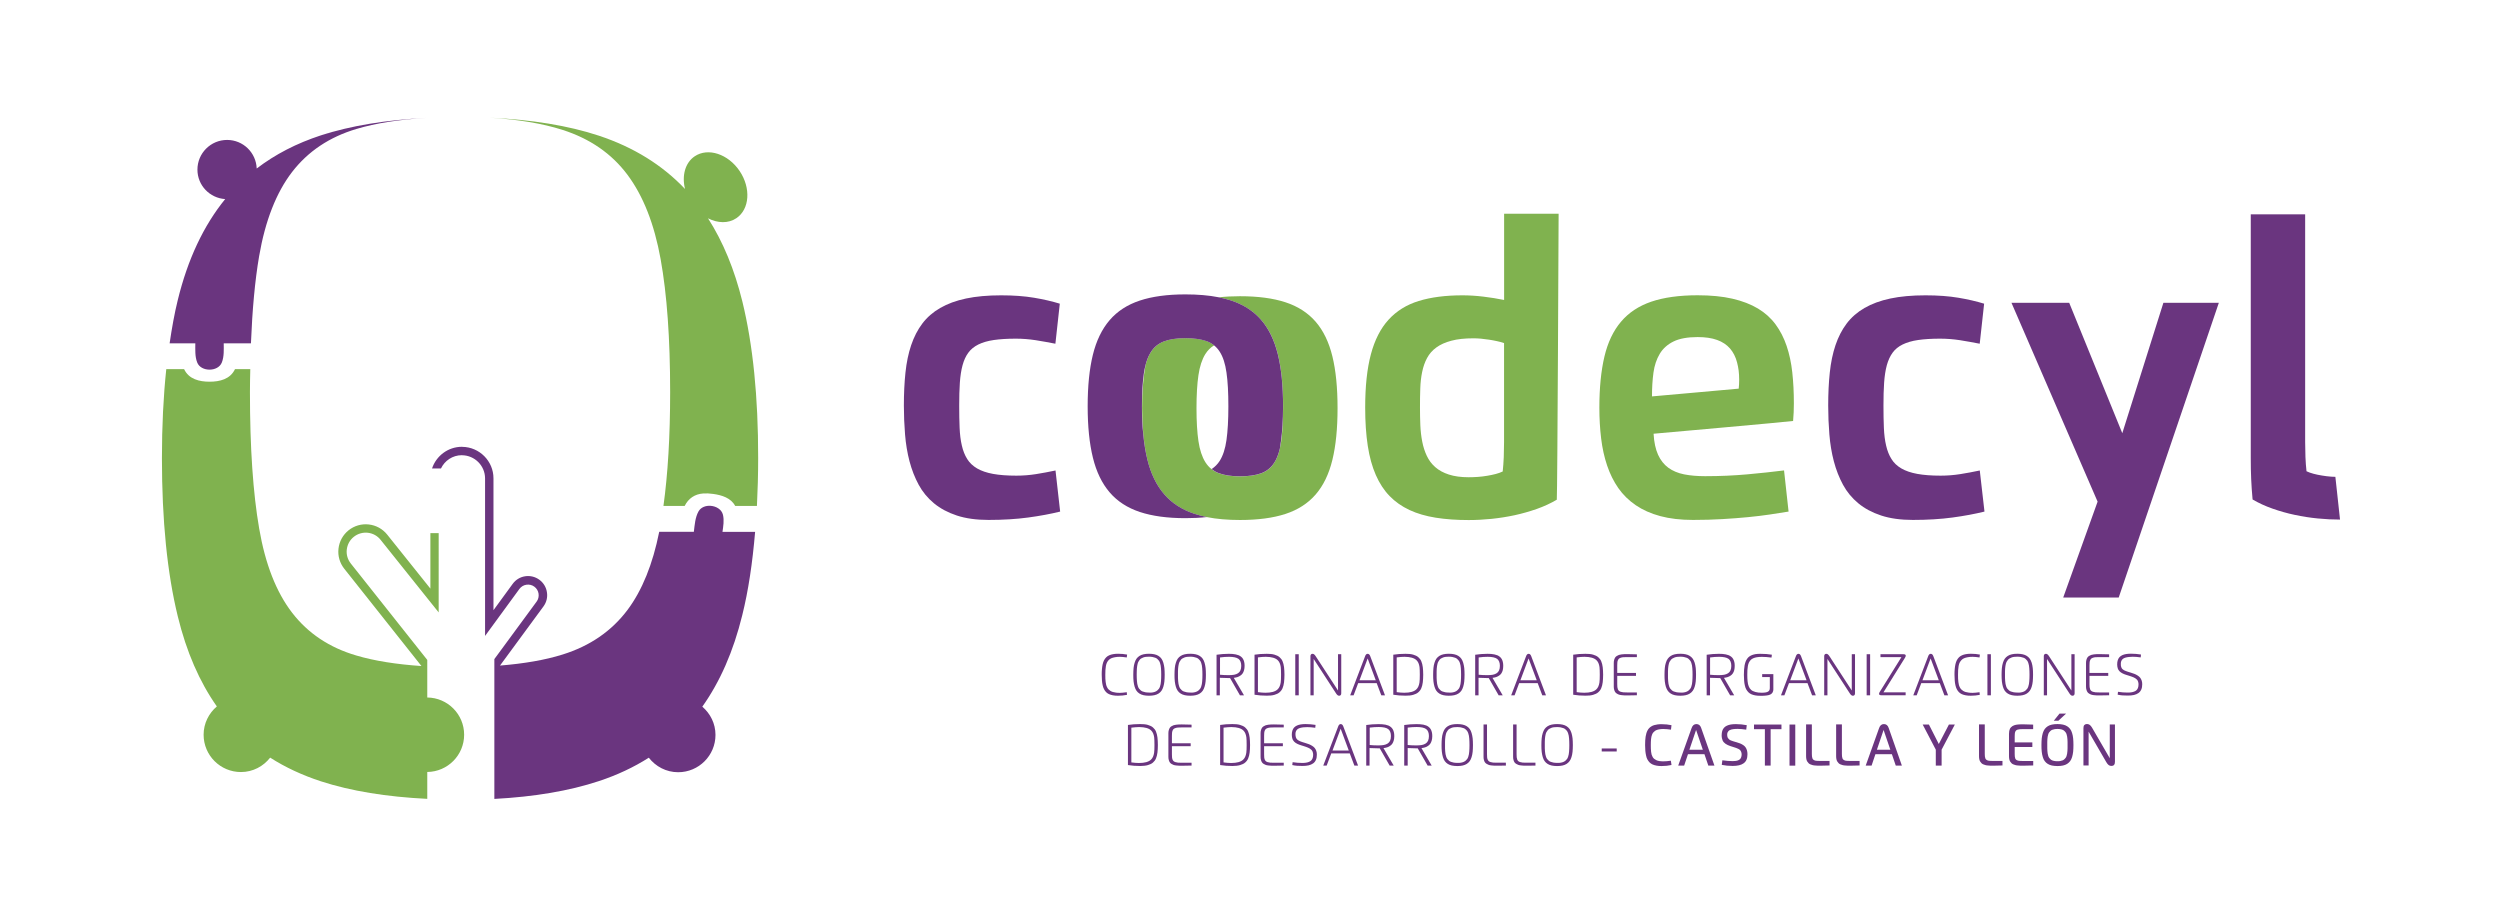 <?xml version="1.0" encoding="UTF-8"?> <!-- Generator: Adobe Illustrator 24.0.2, SVG Export Plug-In . SVG Version: 6.00 Build 0) --> <svg xmlns="http://www.w3.org/2000/svg" xmlns:xlink="http://www.w3.org/1999/xlink" version="1.1" id="Capa_1" x="0px" y="0px" viewBox="0 0 425.2 155.91" style="enable-background:new 0 0 425.2 155.91;" xml:space="preserve"> <style type="text/css"> .st0{fill:#6A357F;} .st1{fill:#80B24F;} </style> <g> <path class="st0" d="M191.68,118.18c-0.51,0.1-1.02,0.15-1.53,0.15c-0.32,0-0.61-0.02-0.86-0.07c-0.25-0.05-0.48-0.11-0.67-0.2 c-0.2-0.09-0.36-0.21-0.5-0.35c-0.14-0.15-0.26-0.31-0.35-0.5c-0.1-0.19-0.17-0.4-0.23-0.66c-0.06-0.25-0.1-0.52-0.12-0.81 c-0.02-0.29-0.04-0.61-0.04-0.98c0-0.37,0.01-0.69,0.04-0.98c0.02-0.29,0.07-0.56,0.12-0.81c0.06-0.25,0.13-0.47,0.23-0.66 c0.1-0.18,0.21-0.35,0.36-0.5c0.14-0.15,0.31-0.26,0.51-0.35c0.19-0.09,0.42-0.16,0.67-0.2c0.25-0.05,0.54-0.07,0.86-0.07 c0.54,0,1.05,0.05,1.53,0.14l-0.06,0.49c-0.49-0.07-0.88-0.11-1.16-0.11c-0.32,0-0.6,0.02-0.85,0.07c-0.24,0.05-0.46,0.1-0.63,0.18 c-0.17,0.08-0.32,0.18-0.45,0.32c-0.12,0.13-0.22,0.28-0.29,0.43s-0.13,0.34-0.17,0.57c-0.04,0.23-0.07,0.46-0.08,0.68 c-0.01,0.22-0.02,0.5-0.02,0.82c0,0.24,0,0.46,0.01,0.65c0.01,0.19,0.02,0.38,0.05,0.57c0.02,0.19,0.05,0.35,0.09,0.49 c0.04,0.14,0.09,0.28,0.16,0.41c0.07,0.14,0.14,0.25,0.23,0.34c0.09,0.09,0.2,0.18,0.32,0.26c0.12,0.08,0.26,0.14,0.42,0.19 c0.16,0.05,0.34,0.08,0.54,0.11c0.2,0.03,0.42,0.04,0.67,0.04c0.26,0,0.65-0.04,1.16-0.11L191.68,118.18z"></path> <path class="st0" d="M196.02,117.77c0.18-0.03,0.34-0.07,0.47-0.13c0.13-0.05,0.25-0.13,0.36-0.22c0.1-0.1,0.19-0.19,0.26-0.28 c0.07-0.09,0.13-0.22,0.18-0.37c0.05-0.15,0.09-0.29,0.11-0.42c0.03-0.13,0.05-0.29,0.06-0.49c0.01-0.2,0.02-0.37,0.03-0.53 c0.01-0.15,0.01-0.35,0.01-0.57c0-0.23,0-0.42-0.01-0.58c0-0.15-0.01-0.33-0.03-0.53c-0.01-0.2-0.04-0.36-0.06-0.49 c-0.03-0.13-0.07-0.27-0.11-0.42c-0.05-0.15-0.11-0.27-0.18-0.37c-0.07-0.09-0.16-0.19-0.26-0.28c-0.1-0.1-0.22-0.17-0.36-0.22 c-0.14-0.05-0.29-0.09-0.47-0.13c-0.18-0.03-0.38-0.05-0.6-0.05c-0.2,0-0.38,0.01-0.55,0.03c-0.17,0.02-0.31,0.06-0.44,0.11 c-0.13,0.05-0.24,0.11-0.35,0.17c-0.1,0.06-0.19,0.14-0.26,0.24c-0.07,0.1-0.14,0.2-0.19,0.29c-0.06,0.09-0.1,0.21-0.14,0.36 c-0.03,0.14-0.06,0.28-0.08,0.39c-0.02,0.12-0.04,0.27-0.05,0.45c-0.01,0.18-0.02,0.34-0.02,0.48c0,0.14-0.01,0.31-0.01,0.52 c0,0.23,0,0.43,0.01,0.58c0,0.15,0.01,0.32,0.03,0.52c0.01,0.2,0.04,0.36,0.06,0.49c0.03,0.13,0.07,0.27,0.11,0.42 c0.05,0.15,0.11,0.27,0.18,0.37c0.07,0.09,0.16,0.19,0.26,0.28c0.1,0.1,0.22,0.17,0.36,0.22c0.13,0.05,0.29,0.09,0.47,0.13 c0.18,0.03,0.38,0.05,0.6,0.05C195.64,117.82,195.84,117.8,196.02,117.77 M194.5,118.24c-0.27-0.06-0.5-0.15-0.7-0.28 c-0.2-0.13-0.37-0.28-0.5-0.47c-0.13-0.19-0.24-0.41-0.32-0.69c-0.08-0.27-0.14-0.57-0.18-0.9c-0.04-0.33-0.05-0.71-0.05-1.14 c0-0.43,0.02-0.82,0.05-1.14c0.03-0.33,0.09-0.63,0.18-0.9c0.08-0.27,0.19-0.5,0.32-0.69c0.13-0.18,0.3-0.34,0.5-0.47 c0.2-0.13,0.43-0.22,0.7-0.28c0.27-0.06,0.57-0.09,0.92-0.09c0.35,0,0.66,0.03,0.92,0.09c0.27,0.06,0.5,0.15,0.7,0.28 c0.2,0.13,0.37,0.28,0.5,0.47c0.13,0.19,0.24,0.41,0.32,0.69c0.08,0.27,0.14,0.57,0.18,0.9c0.03,0.33,0.05,0.71,0.05,1.14 c0,0.43-0.02,0.82-0.05,1.14c-0.04,0.33-0.09,0.63-0.18,0.9c-0.08,0.27-0.19,0.5-0.32,0.69c-0.13,0.19-0.3,0.34-0.5,0.47 c-0.2,0.13-0.43,0.22-0.7,0.28c-0.26,0.06-0.57,0.09-0.92,0.09C195.07,118.33,194.76,118.3,194.5,118.24"></path> <path class="st0" d="M203.03,117.77c0.18-0.03,0.34-0.07,0.47-0.13c0.13-0.05,0.25-0.13,0.36-0.22c0.1-0.1,0.19-0.19,0.26-0.28 c0.07-0.09,0.13-0.22,0.18-0.37c0.05-0.15,0.09-0.29,0.11-0.42c0.03-0.13,0.05-0.29,0.06-0.49c0.01-0.2,0.02-0.37,0.03-0.53 c0.01-0.15,0.01-0.35,0.01-0.57c0-0.23,0-0.42-0.01-0.58c0-0.15-0.01-0.33-0.03-0.53c-0.01-0.2-0.04-0.36-0.06-0.49 c-0.03-0.13-0.07-0.27-0.11-0.42c-0.05-0.15-0.11-0.27-0.18-0.37c-0.07-0.09-0.16-0.19-0.26-0.28c-0.1-0.1-0.22-0.17-0.36-0.22 c-0.14-0.05-0.29-0.09-0.47-0.13c-0.18-0.03-0.38-0.05-0.6-0.05c-0.2,0-0.38,0.01-0.55,0.03c-0.17,0.02-0.31,0.06-0.44,0.11 c-0.13,0.05-0.24,0.11-0.35,0.17c-0.1,0.06-0.19,0.14-0.26,0.24c-0.07,0.1-0.14,0.2-0.19,0.29c-0.06,0.09-0.1,0.21-0.14,0.36 c-0.03,0.14-0.06,0.28-0.08,0.39c-0.02,0.12-0.04,0.27-0.05,0.45c-0.01,0.18-0.02,0.34-0.02,0.48c0,0.14,0,0.31,0,0.52 c0,0.23,0,0.43,0,0.58c0,0.15,0.01,0.32,0.03,0.52c0.01,0.2,0.04,0.36,0.06,0.49c0.03,0.13,0.07,0.27,0.11,0.42 c0.05,0.15,0.11,0.27,0.18,0.37c0.07,0.09,0.16,0.19,0.26,0.28c0.1,0.1,0.22,0.17,0.36,0.22c0.13,0.05,0.29,0.09,0.47,0.13 c0.18,0.03,0.38,0.05,0.6,0.05C202.65,117.82,202.85,117.8,203.03,117.77 M201.51,118.24c-0.27-0.06-0.5-0.15-0.7-0.28 c-0.2-0.13-0.37-0.28-0.5-0.47s-0.24-0.41-0.32-0.69c-0.08-0.27-0.14-0.57-0.18-0.9c-0.04-0.33-0.05-0.71-0.05-1.14 c0-0.43,0.02-0.82,0.05-1.14c0.03-0.33,0.09-0.63,0.18-0.9c0.08-0.27,0.19-0.5,0.32-0.69c0.13-0.18,0.3-0.34,0.5-0.47 c0.2-0.13,0.43-0.22,0.7-0.28c0.27-0.06,0.57-0.09,0.92-0.09c0.35,0,0.66,0.03,0.92,0.09c0.27,0.06,0.5,0.15,0.7,0.28 c0.2,0.13,0.37,0.28,0.5,0.47c0.13,0.19,0.24,0.41,0.32,0.69c0.08,0.27,0.14,0.57,0.18,0.9c0.03,0.33,0.05,0.71,0.05,1.14 c0,0.43-0.02,0.82-0.05,1.14c-0.04,0.33-0.09,0.63-0.18,0.9c-0.08,0.27-0.19,0.5-0.32,0.69c-0.13,0.19-0.3,0.34-0.5,0.47 c-0.2,0.13-0.43,0.22-0.7,0.28c-0.26,0.06-0.57,0.09-0.92,0.09C202.08,118.33,201.78,118.3,201.51,118.24"></path> <path class="st0" d="M207.5,114.76c0.47,0.05,0.97,0.07,1.5,0.07c0.35,0,0.65-0.03,0.9-0.07c0.25-0.05,0.46-0.13,0.65-0.25 c0.19-0.12,0.33-0.28,0.42-0.49c0.09-0.21,0.14-0.47,0.14-0.77c0-0.56-0.16-0.95-0.47-1.19c-0.31-0.23-0.85-0.35-1.6-0.35 c-0.48,0-0.99,0.03-1.54,0.11V114.76z M206.91,118.26v-6.9c0.68-0.1,1.38-0.16,2.09-0.16c0.23,0,0.43,0.01,0.61,0.02 c0.18,0.01,0.37,0.04,0.56,0.08c0.19,0.04,0.36,0.09,0.51,0.15c0.15,0.06,0.28,0.15,0.41,0.25c0.13,0.1,0.24,0.23,0.32,0.37 c0.09,0.14,0.15,0.31,0.2,0.51c0.05,0.2,0.07,0.42,0.07,0.67c0,0.27-0.03,0.52-0.09,0.73c-0.06,0.22-0.14,0.4-0.24,0.55 c-0.1,0.15-0.23,0.28-0.39,0.38c-0.15,0.1-0.32,0.19-0.5,0.25c-0.18,0.06-0.39,0.1-0.62,0.13l1.74,2.97h-0.69l-1.68-2.93h-0.16 c-0.35,0-0.88-0.02-1.58-0.05v2.98H206.91z"></path> <path class="st0" d="M213.95,111.81v5.91c0.5,0.07,0.93,0.1,1.29,0.1c0.97,0,1.65-0.19,2.05-0.57c0.28-0.26,0.45-0.65,0.53-1.16 c0.04-0.28,0.06-0.72,0.06-1.33c0-0.61-0.02-1.04-0.05-1.31c-0.07-0.51-0.24-0.9-0.51-1.16c-0.39-0.38-1.06-0.57-2.01-0.58h-0.06 C214.91,111.71,214.48,111.74,213.95,111.81 M213.37,111.35c0.64-0.1,1.34-0.15,2.08-0.15c0.26,0,0.49,0.01,0.71,0.03 c0.22,0.02,0.41,0.06,0.59,0.11c0.18,0.05,0.34,0.11,0.48,0.18c0.15,0.07,0.27,0.15,0.39,0.25c0.11,0.1,0.21,0.21,0.3,0.32 c0.09,0.11,0.16,0.24,0.22,0.39c0.06,0.15,0.11,0.3,0.15,0.46c0.04,0.16,0.07,0.34,0.1,0.54c0.02,0.2,0.04,0.4,0.05,0.6 c0.01,0.21,0.02,0.43,0.02,0.68c0,0.25-0.01,0.47-0.02,0.68c-0.01,0.2-0.03,0.4-0.05,0.6c-0.02,0.2-0.06,0.38-0.1,0.54 c-0.04,0.16-0.09,0.31-0.15,0.46c-0.06,0.15-0.14,0.28-0.22,0.39c-0.09,0.11-0.18,0.22-0.3,0.32c-0.11,0.1-0.24,0.18-0.39,0.25 c-0.14,0.07-0.31,0.13-0.48,0.18c-0.18,0.05-0.38,0.09-0.59,0.11c-0.22,0.02-0.45,0.03-0.71,0.03c-0.71,0-1.4-0.05-2.08-0.16 V111.35z"></path> </g> <rect x="220.3" y="111.27" class="st0" width="0.59" height="6.99"></rect> <g> <path class="st0" d="M227.57,117.44v-6.17h0.55v6.65c0,0.14-0.03,0.24-0.1,0.31c-0.07,0.07-0.15,0.1-0.26,0.1 c-0.1,0-0.19-0.03-0.27-0.1c-0.08-0.06-0.17-0.16-0.25-0.29l-3.81-5.86v6.18h-0.55v-6.65c0-0.14,0.03-0.24,0.1-0.31 c0.07-0.07,0.15-0.1,0.26-0.1c0.1,0,0.19,0.03,0.27,0.1c0.08,0.07,0.17,0.16,0.25,0.29L227.57,117.44z"></path> <path class="st0" d="M233.99,115.7l-1.38-3.71l-1.39,3.71H233.99z M229.64,118.26l2.54-6.66c0.05-0.14,0.11-0.24,0.18-0.3 c0.07-0.07,0.15-0.1,0.25-0.1c0.19,0,0.34,0.13,0.44,0.4l2.51,6.66h-0.63l-0.78-2.07h-3.15l-0.78,2.07H229.64z"></path> <path class="st0" d="M237.55,111.81v5.91c0.5,0.07,0.93,0.1,1.29,0.1c0.97,0,1.65-0.19,2.05-0.57c0.28-0.26,0.45-0.65,0.53-1.16 c0.04-0.28,0.06-0.72,0.06-1.33c0-0.61-0.02-1.04-0.05-1.31c-0.07-0.51-0.24-0.9-0.51-1.16c-0.39-0.38-1.06-0.57-2.01-0.58h-0.06 C238.51,111.71,238.08,111.74,237.55,111.81 M236.97,111.35c0.64-0.1,1.34-0.15,2.08-0.15c0.26,0,0.49,0.01,0.71,0.03 c0.22,0.02,0.41,0.06,0.59,0.11c0.18,0.05,0.34,0.11,0.48,0.18c0.15,0.07,0.27,0.15,0.39,0.25c0.11,0.1,0.21,0.21,0.3,0.32 c0.09,0.11,0.16,0.24,0.22,0.39c0.06,0.15,0.11,0.3,0.15,0.46c0.04,0.16,0.07,0.34,0.1,0.54c0.02,0.2,0.04,0.4,0.05,0.6 c0.01,0.21,0.02,0.43,0.02,0.68c0,0.25-0.01,0.47-0.02,0.68c-0.01,0.2-0.03,0.4-0.05,0.6c-0.02,0.2-0.06,0.38-0.1,0.54 c-0.04,0.16-0.09,0.31-0.15,0.46c-0.06,0.15-0.14,0.28-0.22,0.39c-0.09,0.11-0.18,0.22-0.3,0.32c-0.11,0.1-0.24,0.18-0.39,0.25 c-0.15,0.07-0.31,0.13-0.48,0.18c-0.18,0.05-0.38,0.09-0.59,0.11c-0.22,0.02-0.45,0.03-0.71,0.03c-0.71,0-1.4-0.05-2.08-0.16 V111.35z"></path> <path class="st0" d="M247.02,117.77c0.18-0.03,0.34-0.07,0.47-0.13c0.13-0.05,0.25-0.13,0.36-0.22c0.1-0.1,0.19-0.19,0.26-0.28 c0.07-0.09,0.13-0.22,0.18-0.37c0.05-0.15,0.09-0.29,0.11-0.42c0.03-0.13,0.05-0.29,0.06-0.49c0.01-0.2,0.02-0.37,0.03-0.53 c0.01-0.15,0.01-0.35,0.01-0.57c0-0.23,0-0.42-0.01-0.58c0-0.15-0.01-0.33-0.03-0.53c-0.01-0.2-0.04-0.36-0.06-0.49 c-0.03-0.13-0.07-0.27-0.11-0.42c-0.05-0.15-0.11-0.27-0.18-0.37c-0.07-0.09-0.16-0.19-0.26-0.28c-0.1-0.1-0.22-0.17-0.36-0.22 c-0.14-0.05-0.29-0.09-0.47-0.13c-0.18-0.03-0.38-0.05-0.6-0.05c-0.2,0-0.38,0.01-0.55,0.03c-0.17,0.02-0.31,0.06-0.44,0.11 c-0.13,0.05-0.24,0.11-0.35,0.17c-0.1,0.06-0.19,0.14-0.26,0.24c-0.07,0.1-0.14,0.2-0.19,0.29c-0.06,0.09-0.1,0.21-0.14,0.36 c-0.03,0.14-0.06,0.28-0.08,0.39c-0.02,0.12-0.04,0.27-0.05,0.45c-0.01,0.18-0.02,0.34-0.02,0.48c0,0.14,0,0.31,0,0.52 c0,0.23,0,0.43,0,0.58c0,0.15,0.01,0.32,0.03,0.52c0.01,0.2,0.04,0.36,0.06,0.49c0.03,0.13,0.07,0.27,0.11,0.42 c0.05,0.15,0.11,0.27,0.18,0.37c0.07,0.09,0.16,0.19,0.26,0.28c0.1,0.1,0.22,0.17,0.36,0.22c0.13,0.05,0.29,0.09,0.47,0.13 c0.18,0.03,0.38,0.05,0.6,0.05C246.64,117.82,246.84,117.8,247.02,117.77 M245.5,118.24c-0.27-0.06-0.5-0.15-0.7-0.28 c-0.2-0.13-0.37-0.28-0.5-0.47c-0.13-0.19-0.24-0.41-0.32-0.69c-0.08-0.27-0.14-0.57-0.18-0.9c-0.04-0.33-0.05-0.71-0.05-1.14 c0-0.43,0.02-0.82,0.05-1.14c0.03-0.33,0.09-0.63,0.18-0.9c0.08-0.27,0.19-0.5,0.32-0.69c0.13-0.18,0.3-0.34,0.5-0.47 c0.2-0.13,0.43-0.22,0.7-0.28c0.27-0.06,0.57-0.09,0.92-0.09c0.35,0,0.66,0.03,0.92,0.09c0.27,0.06,0.5,0.15,0.7,0.28 c0.2,0.13,0.37,0.28,0.5,0.47c0.13,0.19,0.24,0.41,0.32,0.69c0.08,0.27,0.14,0.57,0.18,0.9c0.03,0.33,0.05,0.71,0.05,1.14 c0,0.43-0.02,0.82-0.05,1.14c-0.04,0.33-0.09,0.63-0.18,0.9c-0.08,0.27-0.19,0.5-0.32,0.69c-0.13,0.19-0.3,0.34-0.5,0.47 c-0.2,0.13-0.43,0.22-0.7,0.28c-0.26,0.06-0.57,0.09-0.92,0.09C246.07,118.33,245.76,118.3,245.5,118.24"></path> <path class="st0" d="M251.49,114.76c0.47,0.05,0.97,0.07,1.5,0.07c0.35,0,0.65-0.03,0.9-0.07c0.25-0.05,0.46-0.13,0.65-0.25 c0.19-0.12,0.33-0.28,0.42-0.49c0.09-0.21,0.14-0.47,0.14-0.77c0-0.56-0.16-0.95-0.47-1.19c-0.31-0.23-0.85-0.35-1.6-0.35 c-0.48,0-0.99,0.03-1.54,0.11V114.76z M250.9,118.26v-6.9c0.68-0.1,1.38-0.16,2.09-0.16c0.23,0,0.43,0.01,0.61,0.02 c0.18,0.01,0.37,0.04,0.56,0.08c0.19,0.04,0.36,0.09,0.51,0.15c0.15,0.06,0.28,0.15,0.41,0.25c0.13,0.1,0.24,0.23,0.32,0.37 c0.09,0.14,0.15,0.31,0.2,0.51c0.05,0.2,0.07,0.42,0.07,0.67c0,0.27-0.03,0.52-0.08,0.73c-0.06,0.22-0.14,0.4-0.24,0.55 c-0.1,0.15-0.23,0.28-0.39,0.38c-0.15,0.1-0.32,0.19-0.5,0.25c-0.18,0.06-0.39,0.1-0.62,0.13l1.74,2.97h-0.69l-1.68-2.93h-0.16 c-0.35,0-0.88-0.02-1.58-0.05v2.98H250.9z"></path> <path class="st0" d="M261.37,115.7l-1.39-3.71l-1.39,3.71H261.37z M257.02,118.26l2.54-6.66c0.05-0.14,0.11-0.24,0.18-0.3 c0.07-0.07,0.15-0.1,0.25-0.1c0.19,0,0.34,0.13,0.44,0.4l2.51,6.66h-0.63l-0.78-2.07h-3.15l-0.78,2.07H257.02z"></path> <path class="st0" d="M268.16,111.81v5.91c0.5,0.07,0.93,0.1,1.29,0.1c0.97,0,1.65-0.19,2.05-0.57c0.28-0.26,0.45-0.65,0.53-1.16 c0.04-0.28,0.06-0.72,0.06-1.33c0-0.61-0.02-1.04-0.05-1.31c-0.07-0.51-0.24-0.9-0.51-1.16c-0.39-0.38-1.06-0.57-2.01-0.58h-0.06 C269.12,111.71,268.69,111.74,268.16,111.81 M267.57,111.35c0.64-0.1,1.34-0.15,2.08-0.15c0.26,0,0.49,0.01,0.71,0.03 c0.22,0.02,0.41,0.06,0.59,0.11c0.18,0.05,0.34,0.11,0.48,0.18c0.14,0.07,0.27,0.15,0.39,0.25c0.11,0.1,0.21,0.21,0.3,0.32 c0.09,0.11,0.16,0.24,0.22,0.39c0.06,0.15,0.11,0.3,0.15,0.46c0.04,0.16,0.07,0.34,0.1,0.54c0.02,0.2,0.04,0.4,0.05,0.6 c0.01,0.21,0.02,0.43,0.02,0.68c0,0.25-0.01,0.47-0.02,0.68c-0.01,0.2-0.03,0.4-0.05,0.6c-0.03,0.2-0.06,0.38-0.1,0.54 c-0.04,0.16-0.09,0.31-0.15,0.46c-0.06,0.15-0.14,0.28-0.22,0.39c-0.09,0.11-0.18,0.22-0.3,0.32c-0.11,0.1-0.24,0.18-0.39,0.25 c-0.15,0.07-0.31,0.13-0.48,0.18c-0.18,0.05-0.38,0.09-0.59,0.11c-0.22,0.02-0.45,0.03-0.71,0.03c-0.71,0-1.4-0.05-2.08-0.16 V111.35z"></path> <path class="st0" d="M278.4,111.76h-1.7c-0.24,0-0.45,0.01-0.61,0.02c-0.16,0.01-0.31,0.04-0.44,0.09c-0.13,0.04-0.23,0.1-0.3,0.16 c-0.07,0.06-0.13,0.15-0.18,0.27c-0.05,0.11-0.08,0.24-0.09,0.38c-0.01,0.14-0.02,0.31-0.02,0.52v1.25h3.19v0.5h-3.19v1.39 c0,0.21,0.01,0.38,0.02,0.52c0.02,0.14,0.05,0.26,0.09,0.38c0.05,0.11,0.11,0.2,0.18,0.26c0.07,0.06,0.17,0.12,0.3,0.16 c0.13,0.04,0.28,0.07,0.44,0.09c0.16,0.01,0.37,0.02,0.61,0.02h1.7v0.48c-0.48,0.02-1.03,0.03-1.67,0.03c-0.2,0-0.36,0-0.49-0.01 c-0.13,0-0.28-0.02-0.46-0.04c-0.18-0.02-0.32-0.05-0.43-0.09c-0.11-0.04-0.23-0.09-0.35-0.17c-0.12-0.07-0.22-0.16-0.29-0.27 c-0.07-0.1-0.13-0.24-0.17-0.39c-0.05-0.16-0.07-0.33-0.07-0.53v-4.02c0-0.2,0.02-0.38,0.07-0.54c0.05-0.16,0.1-0.29,0.17-0.39 c0.07-0.11,0.16-0.19,0.29-0.27c0.12-0.07,0.24-0.13,0.35-0.17c0.11-0.04,0.26-0.07,0.43-0.09c0.17-0.02,0.33-0.03,0.46-0.04 c0.13-0.01,0.3-0.01,0.49-0.01c0.47,0,1.02,0.01,1.67,0.04V111.76z"></path> <path class="st0" d="M286.39,117.77c0.18-0.03,0.34-0.07,0.47-0.13c0.13-0.05,0.25-0.13,0.36-0.22c0.1-0.1,0.19-0.19,0.26-0.28 c0.07-0.09,0.13-0.22,0.18-0.37c0.05-0.15,0.09-0.29,0.11-0.42c0.03-0.13,0.05-0.29,0.06-0.49c0.01-0.2,0.02-0.37,0.03-0.53 c0.01-0.15,0.01-0.35,0.01-0.57c0-0.23,0-0.42-0.01-0.58c0-0.15-0.01-0.33-0.03-0.53c-0.02-0.2-0.04-0.36-0.06-0.49 c-0.03-0.13-0.07-0.27-0.11-0.42c-0.05-0.15-0.11-0.27-0.18-0.37c-0.07-0.09-0.16-0.19-0.26-0.28c-0.1-0.1-0.22-0.17-0.36-0.22 c-0.13-0.05-0.29-0.09-0.47-0.13c-0.18-0.03-0.38-0.05-0.6-0.05c-0.2,0-0.38,0.01-0.55,0.03c-0.17,0.02-0.31,0.06-0.44,0.11 c-0.13,0.05-0.24,0.11-0.35,0.17c-0.1,0.06-0.19,0.14-0.27,0.24c-0.08,0.1-0.14,0.2-0.2,0.29c-0.06,0.09-0.1,0.21-0.14,0.36 c-0.03,0.14-0.06,0.28-0.08,0.39c-0.02,0.12-0.04,0.27-0.05,0.45c-0.01,0.18-0.02,0.34-0.02,0.48c0,0.14,0,0.31,0,0.52 c0,0.23,0,0.43,0,0.58c0,0.15,0.01,0.32,0.03,0.52c0.01,0.2,0.04,0.36,0.06,0.49c0.03,0.13,0.07,0.27,0.11,0.42 c0.05,0.15,0.11,0.27,0.18,0.37c0.07,0.09,0.16,0.19,0.26,0.28c0.11,0.1,0.23,0.17,0.36,0.22c0.13,0.05,0.29,0.09,0.47,0.13 c0.18,0.03,0.38,0.05,0.6,0.05C286.01,117.82,286.21,117.8,286.39,117.77 M284.86,118.24c-0.27-0.06-0.5-0.15-0.7-0.28 c-0.2-0.13-0.37-0.28-0.5-0.47s-0.24-0.41-0.33-0.69c-0.08-0.27-0.14-0.57-0.18-0.9c-0.04-0.33-0.05-0.71-0.05-1.14 c0-0.43,0.02-0.82,0.05-1.14c0.03-0.33,0.09-0.63,0.18-0.9c0.08-0.27,0.19-0.5,0.33-0.69c0.13-0.18,0.3-0.34,0.5-0.47 c0.2-0.13,0.43-0.22,0.7-0.28c0.27-0.06,0.58-0.09,0.92-0.09c0.35,0,0.66,0.03,0.92,0.09c0.27,0.06,0.5,0.15,0.7,0.28 c0.2,0.13,0.36,0.28,0.5,0.47c0.13,0.19,0.24,0.41,0.33,0.69c0.08,0.27,0.14,0.57,0.18,0.9c0.03,0.33,0.05,0.71,0.05,1.14 c0,0.43-0.02,0.82-0.05,1.14c-0.04,0.33-0.09,0.63-0.18,0.9c-0.08,0.27-0.19,0.5-0.33,0.69c-0.13,0.19-0.3,0.34-0.5,0.47 c-0.2,0.13-0.43,0.22-0.7,0.28c-0.27,0.06-0.57,0.09-0.92,0.09C285.44,118.33,285.13,118.3,284.86,118.24"></path> <path class="st0" d="M290.85,114.76c0.47,0.05,0.98,0.07,1.5,0.07c0.35,0,0.65-0.03,0.9-0.07c0.25-0.05,0.46-0.13,0.65-0.25 c0.19-0.12,0.33-0.28,0.42-0.49c0.09-0.21,0.14-0.47,0.14-0.77c0-0.56-0.16-0.95-0.47-1.19c-0.31-0.23-0.85-0.35-1.6-0.35 c-0.48,0-0.99,0.03-1.54,0.11V114.76z M290.27,118.26v-6.9c0.69-0.1,1.38-0.16,2.09-0.16c0.23,0,0.43,0.01,0.61,0.02 s0.37,0.04,0.56,0.08c0.19,0.04,0.36,0.09,0.51,0.15c0.14,0.06,0.28,0.15,0.41,0.25c0.13,0.1,0.24,0.23,0.32,0.37 c0.08,0.14,0.15,0.31,0.2,0.51c0.05,0.2,0.07,0.42,0.07,0.67c0,0.27-0.03,0.52-0.08,0.73s-0.14,0.4-0.24,0.55 c-0.1,0.15-0.23,0.28-0.38,0.38c-0.16,0.1-0.32,0.19-0.51,0.25c-0.18,0.06-0.39,0.1-0.62,0.13l1.74,2.97h-0.69l-1.68-2.93h-0.16 c-0.35,0-0.88-0.02-1.58-0.05v2.98H290.27z"></path> <path class="st0" d="M299.73,114.66h1.88v2.57c0,0.11-0.01,0.22-0.04,0.31c-0.02,0.09-0.06,0.17-0.1,0.25 c-0.04,0.07-0.09,0.13-0.16,0.19c-0.07,0.06-0.14,0.1-0.21,0.14c-0.07,0.04-0.16,0.07-0.27,0.1c-0.11,0.03-0.21,0.05-0.31,0.06 c-0.1,0.02-0.21,0.03-0.35,0.04c-0.14,0.01-0.26,0.01-0.38,0.02c-0.11,0-0.25,0-0.41,0c-0.32,0-0.61-0.02-0.86-0.07 c-0.25-0.05-0.48-0.11-0.67-0.2c-0.2-0.09-0.36-0.21-0.5-0.35c-0.14-0.15-0.26-0.31-0.36-0.49c-0.1-0.18-0.17-0.4-0.23-0.66 c-0.06-0.25-0.1-0.52-0.12-0.81c-0.02-0.29-0.04-0.61-0.04-0.98c0-0.32,0.01-0.62,0.03-0.88c0.02-0.26,0.05-0.51,0.09-0.74 c0.05-0.23,0.1-0.44,0.17-0.62c0.07-0.18,0.16-0.34,0.26-0.49c0.1-0.15,0.22-0.28,0.36-0.38c0.14-0.1,0.3-0.19,0.48-0.26 c0.18-0.07,0.39-0.12,0.61-0.16c0.23-0.03,0.48-0.05,0.76-0.05c0.74,0,1.41,0.05,2,0.15l-0.06,0.49c-0.6-0.08-1.14-0.12-1.63-0.12 c-0.32,0-0.6,0.02-0.85,0.06c-0.24,0.04-0.46,0.1-0.63,0.18c-0.18,0.07-0.33,0.18-0.45,0.31c-0.12,0.14-0.22,0.28-0.29,0.43 c-0.07,0.15-0.13,0.34-0.17,0.57c-0.04,0.23-0.07,0.46-0.08,0.68c-0.01,0.22-0.02,0.5-0.02,0.82c0,0.22,0,0.41,0.01,0.58 c0.01,0.17,0.02,0.34,0.04,0.52c0.02,0.18,0.04,0.33,0.07,0.46c0.03,0.13,0.07,0.26,0.12,0.39c0.05,0.13,0.11,0.24,0.17,0.34 c0.07,0.09,0.15,0.18,0.24,0.27c0.09,0.09,0.2,0.16,0.32,0.21c0.12,0.06,0.26,0.11,0.4,0.15c0.15,0.04,0.32,0.08,0.51,0.1 c0.19,0.02,0.39,0.03,0.61,0.03c0.14,0,0.26-0.01,0.38-0.02c0.11-0.01,0.21-0.02,0.3-0.04c0.09-0.02,0.16-0.04,0.23-0.07 c0.07-0.03,0.12-0.06,0.17-0.09c0.05-0.03,0.08-0.07,0.12-0.11c0.03-0.05,0.06-0.09,0.08-0.13c0.02-0.04,0.03-0.09,0.04-0.15 c0.01-0.06,0.01-0.12,0.02-0.17c0-0.05,0-0.11,0-0.18v-1.71h-1.3V114.66z"></path> <path class="st0" d="M307.26,115.7l-1.39-3.71l-1.39,3.71H307.26z M302.91,118.26l2.54-6.66c0.05-0.14,0.11-0.24,0.18-0.3 s0.15-0.1,0.25-0.1c0.19,0,0.34,0.13,0.44,0.4l2.51,6.66h-0.63l-0.78-2.07h-3.15l-0.78,2.07H302.91z"></path> <path class="st0" d="M314.95,117.44v-6.17h0.55v6.65c0,0.14-0.03,0.24-0.1,0.31c-0.07,0.07-0.15,0.1-0.26,0.1 c-0.1,0-0.19-0.03-0.27-0.1c-0.08-0.06-0.17-0.16-0.25-0.29l-3.81-5.86v6.18h-0.55v-6.65c0-0.14,0.03-0.24,0.1-0.31 c0.07-0.07,0.15-0.1,0.26-0.1c0.1,0,0.19,0.03,0.27,0.1c0.08,0.07,0.17,0.16,0.25,0.29L314.95,117.44z"></path> </g> <rect x="317.48" y="111.27" class="st0" width="0.59" height="6.99"></rect> <g> <path class="st0" d="M320.34,117.75h3.77v0.5h-4.13c-0.26,0-0.39-0.08-0.39-0.25c0-0.09,0.04-0.21,0.13-0.34l3.67-5.89h-3.56v-0.5 h3.91c0.26,0,0.39,0.08,0.39,0.25c0,0.09-0.04,0.21-0.13,0.35L320.34,117.75z"></path> <path class="st0" d="M329.75,115.7l-1.39-3.71l-1.39,3.71H329.75z M325.41,118.26l2.54-6.66c0.05-0.14,0.11-0.24,0.18-0.3 s0.15-0.1,0.25-0.1c0.19,0,0.34,0.13,0.44,0.4l2.51,6.66h-0.63l-0.78-2.07h-3.15l-0.78,2.07H325.41z"></path> <path class="st0" d="M336.72,118.18c-0.51,0.1-1.02,0.15-1.53,0.15c-0.32,0-0.61-0.02-0.86-0.07c-0.25-0.05-0.48-0.11-0.67-0.2 c-0.2-0.09-0.36-0.21-0.5-0.35c-0.14-0.15-0.26-0.31-0.35-0.5c-0.1-0.19-0.17-0.4-0.23-0.66c-0.06-0.25-0.1-0.52-0.12-0.81 c-0.02-0.29-0.04-0.61-0.04-0.98c0-0.37,0.01-0.69,0.04-0.98c0.02-0.29,0.07-0.56,0.12-0.81c0.06-0.25,0.13-0.47,0.23-0.66 c0.1-0.18,0.21-0.35,0.36-0.5c0.14-0.15,0.31-0.26,0.51-0.35c0.2-0.09,0.42-0.16,0.67-0.2c0.25-0.05,0.54-0.07,0.86-0.07 c0.54,0,1.05,0.05,1.53,0.14l-0.06,0.49c-0.49-0.07-0.88-0.11-1.16-0.11c-0.32,0-0.6,0.02-0.85,0.07c-0.25,0.05-0.45,0.1-0.63,0.18 c-0.18,0.08-0.32,0.18-0.45,0.32c-0.12,0.13-0.22,0.28-0.3,0.43c-0.07,0.15-0.13,0.34-0.17,0.57c-0.04,0.23-0.07,0.46-0.08,0.68 c-0.01,0.22-0.02,0.5-0.02,0.82c0,0.24,0,0.46,0.01,0.65c0.01,0.19,0.02,0.38,0.05,0.57c0.02,0.19,0.05,0.35,0.09,0.49 c0.04,0.14,0.09,0.28,0.16,0.41c0.07,0.14,0.14,0.25,0.23,0.34c0.09,0.09,0.2,0.18,0.32,0.26c0.12,0.08,0.27,0.14,0.42,0.19 c0.16,0.05,0.34,0.08,0.54,0.11c0.2,0.03,0.42,0.04,0.67,0.04c0.26,0,0.65-0.04,1.17-0.11L336.72,118.18z"></path> </g> <rect x="338.02" y="111.27" class="st0" width="0.59" height="6.99"></rect> <g> <path class="st0" d="M343.7,117.77c0.18-0.03,0.34-0.07,0.47-0.13c0.14-0.05,0.26-0.13,0.36-0.22c0.1-0.1,0.19-0.19,0.26-0.28 c0.07-0.09,0.13-0.22,0.18-0.37c0.05-0.15,0.09-0.29,0.11-0.42c0.03-0.13,0.05-0.29,0.06-0.49c0.02-0.2,0.03-0.37,0.03-0.53 c0-0.15,0.01-0.35,0.01-0.57c0-0.23,0-0.42-0.01-0.58c0-0.15-0.01-0.33-0.03-0.53c-0.01-0.2-0.04-0.36-0.06-0.49 c-0.03-0.13-0.07-0.27-0.11-0.42c-0.05-0.15-0.11-0.27-0.18-0.37c-0.07-0.09-0.16-0.19-0.26-0.28c-0.1-0.1-0.22-0.17-0.36-0.22 c-0.13-0.05-0.29-0.09-0.47-0.13c-0.18-0.03-0.38-0.05-0.59-0.05c-0.2,0-0.38,0.01-0.55,0.03c-0.17,0.02-0.31,0.06-0.44,0.11 c-0.13,0.05-0.24,0.11-0.35,0.17c-0.1,0.06-0.19,0.14-0.27,0.24c-0.07,0.1-0.14,0.2-0.2,0.29c-0.05,0.09-0.1,0.21-0.14,0.36 c-0.03,0.14-0.06,0.28-0.08,0.39c-0.02,0.12-0.04,0.27-0.05,0.45c-0.01,0.18-0.02,0.34-0.02,0.48c0,0.14,0,0.31,0,0.52 c0,0.23,0,0.43,0,0.58c0.01,0.15,0.01,0.32,0.03,0.52c0.02,0.2,0.04,0.36,0.06,0.49c0.03,0.13,0.07,0.27,0.11,0.42 c0.05,0.15,0.11,0.27,0.18,0.37c0.07,0.09,0.16,0.19,0.26,0.28c0.11,0.1,0.23,0.17,0.36,0.22c0.13,0.05,0.29,0.09,0.47,0.13 c0.18,0.03,0.38,0.05,0.6,0.05C343.33,117.82,343.52,117.8,343.7,117.77 M342.18,118.24c-0.27-0.06-0.5-0.15-0.7-0.28 c-0.2-0.13-0.37-0.28-0.5-0.47s-0.24-0.41-0.32-0.69c-0.08-0.27-0.14-0.57-0.18-0.9c-0.03-0.33-0.05-0.71-0.05-1.14 c0-0.43,0.02-0.82,0.05-1.14c0.04-0.33,0.09-0.63,0.18-0.9c0.08-0.27,0.19-0.5,0.32-0.69c0.13-0.18,0.3-0.34,0.5-0.47 c0.2-0.13,0.43-0.22,0.7-0.28c0.26-0.06,0.57-0.09,0.92-0.09c0.35,0,0.66,0.03,0.92,0.09c0.26,0.06,0.5,0.15,0.7,0.28 s0.36,0.28,0.5,0.47c0.13,0.19,0.24,0.41,0.33,0.69s0.14,0.57,0.18,0.9c0.04,0.33,0.05,0.71,0.05,1.14c0,0.43-0.02,0.82-0.05,1.14 c-0.04,0.33-0.09,0.63-0.18,0.9c-0.08,0.27-0.19,0.5-0.33,0.69s-0.3,0.34-0.5,0.47c-0.2,0.13-0.43,0.22-0.7,0.28 c-0.27,0.06-0.57,0.09-0.92,0.09C342.76,118.33,342.45,118.3,342.18,118.24"></path> <path class="st0" d="M352.3,117.44v-6.17h0.55v6.65c0,0.14-0.03,0.24-0.1,0.31c-0.07,0.07-0.15,0.1-0.26,0.1 c-0.1,0-0.19-0.03-0.27-0.1c-0.08-0.06-0.17-0.16-0.25-0.29l-3.81-5.86v6.18h-0.55v-6.65c0-0.14,0.03-0.24,0.1-0.31 c0.07-0.07,0.15-0.1,0.26-0.1c0.1,0,0.19,0.03,0.27,0.1c0.08,0.07,0.17,0.16,0.25,0.29L352.3,117.44z"></path> <path class="st0" d="M358.72,111.76h-1.7c-0.24,0-0.45,0.01-0.61,0.02c-0.17,0.01-0.31,0.04-0.44,0.09 c-0.13,0.04-0.23,0.1-0.3,0.16c-0.07,0.06-0.13,0.15-0.18,0.27c-0.05,0.11-0.08,0.24-0.09,0.38c-0.02,0.14-0.02,0.31-0.02,0.52 v1.25h3.19v0.5h-3.19v1.39c0,0.21,0.01,0.38,0.02,0.52c0.02,0.14,0.05,0.26,0.09,0.38s0.11,0.2,0.18,0.26 c0.07,0.06,0.17,0.12,0.3,0.16c0.13,0.04,0.27,0.07,0.44,0.09c0.16,0.01,0.37,0.02,0.61,0.02h1.7v0.48 c-0.48,0.02-1.03,0.03-1.67,0.03c-0.2,0-0.36,0-0.49-0.01c-0.13,0-0.28-0.02-0.46-0.04c-0.18-0.02-0.32-0.05-0.43-0.09 c-0.11-0.04-0.23-0.09-0.35-0.17c-0.13-0.07-0.22-0.16-0.29-0.27c-0.07-0.1-0.13-0.24-0.17-0.39c-0.05-0.16-0.07-0.33-0.07-0.53 v-4.02c0-0.2,0.02-0.38,0.07-0.54c0.05-0.16,0.1-0.29,0.17-0.39c0.07-0.11,0.16-0.19,0.29-0.27c0.12-0.07,0.24-0.13,0.35-0.17 c0.11-0.04,0.26-0.07,0.43-0.09c0.17-0.02,0.32-0.03,0.46-0.04c0.13-0.01,0.3-0.01,0.49-0.01c0.47,0,1.02,0.01,1.67,0.04V111.76z"></path> <path class="st0" d="M362.09,111.74c-0.19,0.02-0.38,0.05-0.56,0.1c-0.18,0.05-0.33,0.12-0.44,0.2c-0.12,0.09-0.21,0.2-0.28,0.34 c-0.07,0.14-0.1,0.31-0.1,0.5c0,0.12,0,0.23,0.01,0.32c0.01,0.09,0.03,0.18,0.06,0.26c0.03,0.08,0.06,0.15,0.1,0.21 c0.04,0.06,0.09,0.12,0.17,0.18c0.07,0.06,0.14,0.11,0.22,0.15c0.08,0.04,0.18,0.09,0.3,0.13c0.13,0.05,0.25,0.09,0.37,0.13 c0.12,0.04,0.28,0.09,0.46,0.14c0.24,0.07,0.44,0.14,0.62,0.21c0.18,0.07,0.36,0.16,0.53,0.27c0.18,0.11,0.32,0.23,0.43,0.36 c0.11,0.13,0.2,0.3,0.27,0.49s0.1,0.41,0.1,0.64c0,0.35-0.05,0.65-0.16,0.9c-0.11,0.25-0.27,0.45-0.48,0.6 c-0.21,0.15-0.47,0.26-0.76,0.33c-0.3,0.07-0.64,0.1-1.05,0.1c-0.36,0-0.67-0.01-0.93-0.03c-0.25-0.02-0.52-0.06-0.8-0.12 l0.06-0.49c0.56,0.09,1.1,0.13,1.63,0.13c0.23,0,0.43-0.01,0.61-0.04c0.18-0.02,0.35-0.07,0.51-0.13c0.16-0.06,0.3-0.14,0.4-0.24 c0.11-0.1,0.19-0.23,0.25-0.4c0.06-0.16,0.09-0.35,0.09-0.57c0-0.13-0.01-0.25-0.04-0.35c-0.02-0.11-0.06-0.2-0.1-0.29 c-0.04-0.08-0.1-0.16-0.18-0.23c-0.08-0.07-0.16-0.14-0.24-0.19c-0.08-0.06-0.18-0.11-0.31-0.16c-0.12-0.05-0.24-0.1-0.37-0.14 c-0.12-0.04-0.26-0.09-0.43-0.14c-0.15-0.05-0.28-0.09-0.39-0.12c-0.11-0.04-0.23-0.08-0.35-0.12c-0.12-0.05-0.23-0.09-0.31-0.14 c-0.08-0.04-0.18-0.1-0.27-0.16c-0.09-0.06-0.17-0.12-0.23-0.19c-0.06-0.06-0.12-0.14-0.17-0.22c-0.06-0.08-0.1-0.17-0.13-0.26 c-0.03-0.09-0.06-0.2-0.08-0.32c-0.02-0.12-0.03-0.24-0.03-0.37c0-0.27,0.03-0.51,0.1-0.72c0.07-0.21,0.16-0.38,0.29-0.52 c0.13-0.14,0.29-0.25,0.48-0.34c0.2-0.09,0.41-0.15,0.65-0.19c0.24-0.04,0.51-0.06,0.83-0.06c0.56,0,1.13,0.05,1.7,0.14l-0.05,0.49 c-0.49-0.07-0.94-0.11-1.35-0.11C362.51,111.72,362.28,111.73,362.09,111.74"></path> <path class="st0" d="M192.42,123.76v5.91c0.5,0.07,0.93,0.1,1.29,0.1c0.97,0,1.65-0.19,2.05-0.57c0.28-0.26,0.45-0.65,0.53-1.16 c0.04-0.28,0.06-0.73,0.06-1.33c0-0.61-0.02-1.04-0.05-1.31c-0.07-0.51-0.24-0.9-0.51-1.16c-0.39-0.38-1.06-0.57-2.01-0.58h-0.06 C193.38,123.66,192.95,123.7,192.42,123.76 M191.84,123.3c0.64-0.1,1.34-0.15,2.08-0.15c0.26,0,0.49,0.01,0.71,0.03 c0.22,0.02,0.41,0.06,0.59,0.11c0.18,0.05,0.34,0.11,0.48,0.18c0.15,0.07,0.27,0.15,0.39,0.25c0.11,0.1,0.21,0.21,0.3,0.32 c0.09,0.11,0.16,0.24,0.22,0.39c0.06,0.15,0.11,0.3,0.15,0.46c0.04,0.16,0.07,0.34,0.1,0.54c0.02,0.2,0.04,0.4,0.05,0.6 c0.01,0.21,0.02,0.43,0.02,0.68c0,0.25-0.01,0.47-0.02,0.68c-0.01,0.2-0.03,0.4-0.05,0.6c-0.02,0.2-0.06,0.38-0.1,0.54 c-0.04,0.16-0.09,0.31-0.15,0.46c-0.06,0.15-0.14,0.28-0.22,0.39c-0.09,0.11-0.19,0.22-0.3,0.32c-0.11,0.1-0.24,0.18-0.39,0.25 c-0.15,0.07-0.31,0.13-0.48,0.18c-0.18,0.05-0.38,0.09-0.59,0.11c-0.22,0.02-0.45,0.04-0.71,0.04c-0.71,0-1.4-0.05-2.08-0.16V123.3 z"></path> <path class="st0" d="M202.66,123.72h-1.7c-0.25,0-0.45,0.01-0.61,0.02c-0.16,0.02-0.31,0.04-0.44,0.09 c-0.13,0.04-0.23,0.1-0.3,0.16c-0.07,0.06-0.13,0.15-0.18,0.27c-0.04,0.11-0.08,0.24-0.09,0.38c-0.01,0.14-0.02,0.31-0.02,0.52 v1.25h3.19v0.5h-3.19v1.39c0,0.21,0.01,0.38,0.02,0.52c0.01,0.14,0.05,0.26,0.09,0.38c0.05,0.11,0.11,0.2,0.18,0.26 c0.07,0.06,0.17,0.12,0.3,0.16c0.13,0.04,0.27,0.07,0.44,0.09c0.16,0.01,0.37,0.02,0.61,0.02h1.7v0.48 c-0.48,0.02-1.03,0.03-1.67,0.03c-0.2,0-0.37,0-0.5-0.01c-0.13-0.01-0.28-0.02-0.46-0.04c-0.18-0.02-0.32-0.05-0.43-0.09 c-0.11-0.04-0.23-0.1-0.35-0.17c-0.12-0.07-0.22-0.16-0.29-0.27c-0.07-0.1-0.13-0.24-0.17-0.39c-0.05-0.16-0.07-0.34-0.07-0.54 v-4.02c0-0.2,0.02-0.38,0.07-0.53c0.05-0.16,0.1-0.29,0.17-0.39c0.07-0.11,0.16-0.19,0.29-0.27c0.12-0.07,0.24-0.13,0.35-0.17 c0.11-0.04,0.26-0.07,0.43-0.09c0.17-0.02,0.32-0.04,0.46-0.04c0.13-0.01,0.3-0.01,0.5-0.01c0.46,0,1.02,0.01,1.67,0.04V123.72z"></path> <path class="st0" d="M208.1,123.76v5.91c0.5,0.07,0.93,0.1,1.29,0.1c0.97,0,1.65-0.19,2.05-0.57c0.28-0.26,0.45-0.65,0.53-1.16 c0.04-0.28,0.06-0.73,0.06-1.33c0-0.61-0.02-1.04-0.05-1.31c-0.07-0.51-0.24-0.9-0.51-1.16c-0.39-0.38-1.06-0.57-2.01-0.58h-0.06 C209.06,123.66,208.63,123.7,208.1,123.76 M207.52,123.3c0.64-0.1,1.34-0.15,2.08-0.15c0.26,0,0.49,0.01,0.71,0.03 c0.22,0.02,0.41,0.06,0.59,0.11c0.18,0.05,0.34,0.11,0.48,0.18c0.15,0.07,0.27,0.15,0.39,0.25c0.11,0.1,0.21,0.21,0.3,0.32 c0.09,0.11,0.16,0.24,0.22,0.39c0.06,0.15,0.11,0.3,0.15,0.46c0.04,0.16,0.07,0.34,0.1,0.54c0.02,0.2,0.04,0.4,0.05,0.6 c0.01,0.21,0.02,0.43,0.02,0.68c0,0.25-0.01,0.47-0.02,0.68c-0.01,0.2-0.03,0.4-0.05,0.6c-0.02,0.2-0.06,0.38-0.1,0.54 c-0.04,0.16-0.09,0.31-0.15,0.46c-0.06,0.15-0.14,0.28-0.22,0.39c-0.09,0.11-0.18,0.22-0.3,0.32c-0.11,0.1-0.24,0.18-0.39,0.25 c-0.15,0.07-0.31,0.13-0.48,0.18c-0.18,0.05-0.38,0.09-0.59,0.11c-0.22,0.02-0.45,0.04-0.71,0.04c-0.71,0-1.4-0.05-2.08-0.16V123.3 z"></path> <path class="st0" d="M218.34,123.72h-1.7c-0.25,0-0.45,0.01-0.61,0.02c-0.16,0.02-0.31,0.04-0.44,0.09 c-0.13,0.04-0.23,0.1-0.3,0.16c-0.07,0.06-0.13,0.15-0.18,0.27c-0.04,0.11-0.08,0.24-0.09,0.38c-0.01,0.14-0.02,0.31-0.02,0.52 v1.25h3.19v0.5H215v1.39c0,0.21,0.01,0.38,0.02,0.52c0.01,0.14,0.05,0.26,0.09,0.38c0.05,0.11,0.11,0.2,0.18,0.26 c0.07,0.06,0.17,0.12,0.3,0.16c0.13,0.04,0.27,0.07,0.44,0.09c0.16,0.01,0.37,0.02,0.61,0.02h1.7v0.48 c-0.48,0.02-1.03,0.03-1.67,0.03c-0.2,0-0.37,0-0.5-0.01c-0.13-0.01-0.28-0.02-0.46-0.04c-0.18-0.02-0.32-0.05-0.43-0.09 c-0.11-0.04-0.23-0.1-0.35-0.17c-0.12-0.07-0.22-0.16-0.29-0.27c-0.07-0.1-0.13-0.24-0.17-0.39c-0.05-0.16-0.07-0.34-0.07-0.54 v-4.02c0-0.2,0.02-0.38,0.07-0.53c0.05-0.16,0.1-0.29,0.17-0.39c0.07-0.11,0.16-0.19,0.29-0.27c0.12-0.07,0.24-0.13,0.35-0.17 c0.11-0.04,0.26-0.07,0.43-0.09c0.17-0.02,0.32-0.04,0.46-0.04c0.13-0.01,0.3-0.01,0.5-0.01c0.46,0,1.02,0.01,1.67,0.04V123.72z"></path> <path class="st0" d="M221.71,123.7c-0.19,0.02-0.38,0.05-0.56,0.1c-0.18,0.05-0.33,0.12-0.44,0.2c-0.12,0.09-0.21,0.2-0.28,0.34 c-0.07,0.14-0.1,0.31-0.1,0.5c0,0.12,0.01,0.23,0.02,0.32c0.01,0.09,0.03,0.18,0.06,0.26c0.03,0.08,0.06,0.15,0.1,0.21 c0.04,0.06,0.09,0.12,0.16,0.18c0.07,0.06,0.15,0.11,0.22,0.15c0.07,0.04,0.17,0.09,0.3,0.14c0.13,0.05,0.25,0.09,0.37,0.13 c0.12,0.04,0.28,0.09,0.46,0.14c0.24,0.07,0.44,0.14,0.62,0.21c0.18,0.07,0.35,0.16,0.53,0.27c0.18,0.11,0.32,0.23,0.43,0.36 c0.11,0.13,0.2,0.3,0.27,0.49c0.07,0.19,0.1,0.4,0.1,0.64c0,0.35-0.05,0.65-0.16,0.9s-0.26,0.45-0.48,0.6 c-0.21,0.15-0.47,0.26-0.76,0.33c-0.3,0.07-0.65,0.1-1.05,0.1c-0.36,0-0.67-0.01-0.93-0.03s-0.52-0.06-0.8-0.12l0.06-0.49 c0.56,0.09,1.1,0.13,1.63,0.13c0.23,0,0.43-0.01,0.61-0.04c0.18-0.02,0.35-0.07,0.51-0.13c0.16-0.06,0.3-0.14,0.4-0.24 c0.1-0.1,0.19-0.23,0.25-0.4c0.06-0.16,0.09-0.35,0.09-0.57c0-0.13-0.01-0.25-0.04-0.35c-0.02-0.11-0.06-0.2-0.1-0.29 c-0.04-0.08-0.1-0.16-0.18-0.23c-0.08-0.07-0.15-0.14-0.24-0.19c-0.08-0.06-0.18-0.11-0.31-0.16c-0.12-0.05-0.24-0.1-0.36-0.14 c-0.12-0.04-0.26-0.09-0.43-0.14c-0.15-0.05-0.28-0.09-0.39-0.12c-0.11-0.04-0.23-0.08-0.35-0.12c-0.12-0.05-0.23-0.09-0.32-0.14 s-0.18-0.1-0.27-0.16c-0.09-0.06-0.17-0.12-0.23-0.19c-0.06-0.06-0.12-0.14-0.17-0.22c-0.06-0.08-0.1-0.17-0.13-0.26 c-0.03-0.09-0.06-0.2-0.08-0.32c-0.02-0.12-0.03-0.24-0.03-0.37c0-0.27,0.03-0.51,0.1-0.72c0.07-0.21,0.16-0.38,0.29-0.52 s0.29-0.25,0.48-0.34c0.19-0.09,0.41-0.15,0.65-0.19c0.24-0.04,0.51-0.06,0.82-0.06c0.56,0,1.13,0.05,1.7,0.14l-0.05,0.49 c-0.49-0.07-0.94-0.11-1.35-0.11C222.12,123.67,221.9,123.68,221.71,123.7"></path> <path class="st0" d="M229.4,127.65l-1.38-3.71l-1.39,3.71H229.4z M225.06,130.21l2.54-6.66c0.05-0.14,0.11-0.24,0.18-0.3 c0.07-0.07,0.15-0.1,0.25-0.1c0.19,0,0.34,0.13,0.44,0.4l2.51,6.66h-0.63l-0.78-2.07h-3.15l-0.78,2.07H225.06z"></path> <path class="st0" d="M232.96,126.71c0.47,0.05,0.97,0.07,1.5,0.07c0.35,0,0.65-0.03,0.9-0.07c0.25-0.05,0.46-0.13,0.65-0.25 c0.19-0.12,0.33-0.28,0.42-0.49c0.09-0.21,0.14-0.47,0.14-0.78c0-0.56-0.16-0.95-0.47-1.19c-0.31-0.23-0.85-0.35-1.6-0.35 c-0.48,0-0.99,0.03-1.54,0.1V126.71z M232.37,130.21v-6.9c0.68-0.1,1.38-0.15,2.09-0.15c0.23,0,0.43,0.01,0.61,0.02 c0.18,0.01,0.37,0.04,0.56,0.07c0.19,0.04,0.36,0.09,0.51,0.15c0.15,0.06,0.28,0.15,0.41,0.25s0.24,0.23,0.32,0.37 c0.09,0.14,0.15,0.31,0.2,0.51c0.05,0.2,0.07,0.42,0.07,0.67c0,0.27-0.03,0.52-0.09,0.73c-0.06,0.22-0.14,0.4-0.24,0.55 c-0.1,0.15-0.23,0.28-0.39,0.38c-0.15,0.11-0.32,0.19-0.5,0.25c-0.18,0.06-0.39,0.1-0.62,0.13l1.74,2.97h-0.69l-1.68-2.93h-0.16 c-0.35,0-0.88-0.02-1.58-0.05v2.98H232.37z"></path> <path class="st0" d="M239.42,126.71c0.47,0.05,0.97,0.07,1.5,0.07c0.35,0,0.65-0.03,0.9-0.07c0.25-0.05,0.46-0.13,0.65-0.25 c0.19-0.12,0.33-0.28,0.42-0.49c0.09-0.21,0.14-0.47,0.14-0.78c0-0.56-0.16-0.95-0.47-1.19c-0.31-0.23-0.85-0.35-1.6-0.35 c-0.48,0-0.99,0.03-1.54,0.1V126.71z M238.83,130.21v-6.9c0.68-0.1,1.38-0.15,2.09-0.15c0.23,0,0.43,0.01,0.61,0.02 c0.18,0.01,0.37,0.04,0.56,0.07c0.19,0.04,0.36,0.09,0.51,0.15c0.15,0.06,0.28,0.15,0.41,0.25s0.24,0.23,0.32,0.37 c0.09,0.14,0.15,0.31,0.2,0.51c0.05,0.2,0.07,0.42,0.07,0.67c0,0.27-0.03,0.52-0.09,0.73c-0.06,0.22-0.14,0.4-0.24,0.55 c-0.1,0.15-0.23,0.28-0.39,0.38c-0.15,0.11-0.32,0.19-0.5,0.25c-0.18,0.06-0.39,0.1-0.62,0.13l1.74,2.97h-0.69l-1.68-2.93H241 c-0.35,0-0.88-0.02-1.58-0.05v2.98H238.83z"></path> <path class="st0" d="M248.45,129.72c0.18-0.03,0.34-0.07,0.47-0.13c0.13-0.05,0.25-0.13,0.36-0.22c0.1-0.1,0.19-0.19,0.26-0.28 c0.07-0.09,0.13-0.22,0.18-0.37c0.05-0.15,0.09-0.29,0.11-0.42c0.03-0.13,0.05-0.29,0.06-0.48c0.01-0.2,0.02-0.37,0.03-0.53 c0.01-0.15,0.01-0.35,0.01-0.57c0-0.23,0-0.42-0.01-0.58c0-0.15-0.01-0.33-0.03-0.53s-0.04-0.36-0.06-0.49 c-0.03-0.13-0.07-0.27-0.11-0.41c-0.05-0.15-0.11-0.27-0.18-0.37c-0.07-0.1-0.16-0.19-0.26-0.28c-0.1-0.1-0.22-0.17-0.36-0.22 c-0.14-0.05-0.29-0.09-0.47-0.13c-0.18-0.03-0.38-0.05-0.6-0.05c-0.2,0-0.38,0.01-0.55,0.03c-0.17,0.02-0.31,0.06-0.44,0.11 c-0.13,0.05-0.24,0.11-0.35,0.17c-0.1,0.06-0.19,0.14-0.26,0.24c-0.07,0.1-0.14,0.2-0.19,0.29c-0.06,0.09-0.1,0.21-0.14,0.36 c-0.03,0.14-0.06,0.28-0.08,0.39c-0.02,0.12-0.04,0.27-0.05,0.45c-0.01,0.18-0.02,0.34-0.02,0.48c0,0.14,0,0.31,0,0.52 c0,0.23,0,0.42,0,0.58c0,0.15,0.01,0.33,0.03,0.52c0.01,0.2,0.04,0.36,0.06,0.48c0.03,0.13,0.07,0.27,0.11,0.42 c0.05,0.15,0.11,0.27,0.18,0.37c0.07,0.09,0.16,0.19,0.26,0.28c0.1,0.1,0.22,0.17,0.36,0.22c0.13,0.05,0.29,0.09,0.47,0.13 c0.18,0.03,0.38,0.05,0.6,0.05C248.08,129.77,248.27,129.75,248.45,129.72 M246.93,130.2c-0.27-0.06-0.5-0.15-0.7-0.28 c-0.2-0.13-0.37-0.28-0.5-0.47s-0.24-0.41-0.32-0.69c-0.08-0.27-0.14-0.57-0.18-0.9c-0.04-0.33-0.05-0.71-0.05-1.14 c0-0.44,0.02-0.82,0.05-1.14c0.03-0.33,0.09-0.63,0.18-0.9c0.08-0.27,0.19-0.5,0.32-0.69c0.13-0.18,0.3-0.34,0.5-0.47 c0.2-0.13,0.43-0.22,0.7-0.28c0.27-0.06,0.57-0.09,0.92-0.09c0.35,0,0.66,0.03,0.92,0.09c0.27,0.06,0.5,0.15,0.7,0.28 c0.2,0.13,0.37,0.28,0.5,0.47c0.13,0.18,0.24,0.41,0.32,0.69c0.08,0.27,0.14,0.57,0.18,0.9c0.03,0.33,0.05,0.71,0.05,1.14 c0,0.43-0.02,0.81-0.05,1.14c-0.04,0.33-0.09,0.63-0.18,0.9c-0.08,0.27-0.19,0.5-0.32,0.69c-0.13,0.18-0.3,0.34-0.5,0.47 c-0.2,0.13-0.43,0.22-0.7,0.28c-0.26,0.06-0.57,0.09-0.92,0.09C247.51,130.28,247.2,130.26,246.93,130.2"></path> <path class="st0" d="M256.12,130.21c-0.44,0.02-0.95,0.02-1.54,0.02c-0.2,0-0.36,0-0.49-0.01c-0.13,0-0.28-0.02-0.46-0.04 c-0.18-0.02-0.32-0.05-0.43-0.09c-0.11-0.04-0.23-0.1-0.35-0.17c-0.12-0.07-0.22-0.16-0.29-0.26c-0.07-0.1-0.13-0.24-0.17-0.39 c-0.05-0.16-0.07-0.33-0.07-0.54v-5.51h0.59v5.06c0,0.21,0.01,0.38,0.02,0.52c0.01,0.14,0.04,0.26,0.09,0.38 c0.05,0.11,0.11,0.2,0.18,0.27c0.07,0.06,0.17,0.12,0.3,0.16c0.13,0.04,0.28,0.07,0.44,0.09c0.16,0.01,0.37,0.02,0.61,0.02h1.57 V130.21z"></path> <path class="st0" d="M261.15,130.21c-0.44,0.02-0.95,0.02-1.54,0.02c-0.2,0-0.36,0-0.49-0.01c-0.13,0-0.28-0.02-0.46-0.04 c-0.18-0.02-0.32-0.05-0.43-0.09c-0.11-0.04-0.23-0.1-0.35-0.17c-0.12-0.07-0.22-0.16-0.29-0.26c-0.07-0.1-0.13-0.24-0.17-0.39 c-0.05-0.16-0.07-0.33-0.07-0.54v-5.51h0.59v5.06c0,0.21,0.01,0.38,0.02,0.52c0.02,0.14,0.05,0.26,0.09,0.38s0.11,0.2,0.18,0.27 c0.07,0.06,0.17,0.12,0.3,0.16c0.13,0.04,0.27,0.07,0.44,0.09c0.16,0.01,0.37,0.02,0.61,0.02h1.57V130.21z"></path> <path class="st0" d="M265.43,129.72c0.18-0.03,0.34-0.07,0.47-0.13c0.13-0.05,0.25-0.13,0.36-0.22c0.1-0.1,0.19-0.19,0.26-0.28 c0.07-0.09,0.13-0.22,0.18-0.37c0.05-0.15,0.09-0.29,0.11-0.42c0.03-0.13,0.05-0.29,0.06-0.48c0.02-0.2,0.02-0.37,0.03-0.53 c0.01-0.15,0.01-0.35,0.01-0.57c0-0.23,0-0.42-0.01-0.58c0-0.15-0.01-0.33-0.03-0.53c-0.01-0.2-0.04-0.36-0.06-0.49 c-0.03-0.13-0.07-0.27-0.11-0.41c-0.05-0.15-0.11-0.27-0.18-0.37c-0.07-0.1-0.16-0.19-0.26-0.28c-0.1-0.1-0.22-0.17-0.36-0.22 c-0.14-0.05-0.29-0.09-0.47-0.13c-0.18-0.03-0.38-0.05-0.6-0.05c-0.2,0-0.38,0.01-0.55,0.03c-0.17,0.02-0.31,0.06-0.44,0.11 c-0.13,0.05-0.24,0.11-0.35,0.17c-0.1,0.06-0.19,0.14-0.26,0.24c-0.08,0.1-0.14,0.2-0.2,0.29c-0.06,0.09-0.1,0.21-0.14,0.36 c-0.03,0.14-0.06,0.28-0.08,0.39c-0.02,0.12-0.04,0.27-0.05,0.45c-0.01,0.18-0.02,0.34-0.02,0.48c0,0.14,0,0.31,0,0.52 c0,0.23,0,0.42,0,0.58c0,0.15,0.01,0.33,0.03,0.52c0.01,0.2,0.04,0.36,0.06,0.48c0.03,0.13,0.07,0.27,0.11,0.42 c0.05,0.15,0.11,0.27,0.18,0.37c0.07,0.09,0.16,0.19,0.26,0.28c0.1,0.1,0.22,0.17,0.36,0.22c0.13,0.05,0.29,0.09,0.47,0.13 c0.18,0.03,0.38,0.05,0.6,0.05C265.05,129.77,265.25,129.75,265.43,129.72 M263.91,130.2c-0.27-0.06-0.5-0.15-0.7-0.28 c-0.2-0.13-0.37-0.28-0.5-0.47c-0.13-0.18-0.24-0.41-0.32-0.69c-0.08-0.27-0.14-0.57-0.18-0.9c-0.04-0.33-0.05-0.71-0.05-1.14 c0-0.44,0.02-0.82,0.05-1.14c0.03-0.33,0.09-0.63,0.18-0.9c0.08-0.27,0.19-0.5,0.32-0.69c0.13-0.18,0.3-0.34,0.5-0.47 s0.43-0.22,0.7-0.28c0.27-0.06,0.57-0.09,0.92-0.09s0.66,0.03,0.92,0.09c0.27,0.06,0.5,0.15,0.7,0.28c0.2,0.13,0.36,0.28,0.5,0.47 c0.13,0.18,0.24,0.41,0.33,0.69c0.08,0.27,0.14,0.57,0.18,0.9c0.03,0.33,0.05,0.71,0.05,1.14c0,0.43-0.02,0.81-0.05,1.14 c-0.04,0.33-0.09,0.63-0.18,0.9c-0.08,0.27-0.19,0.5-0.33,0.69c-0.13,0.18-0.3,0.34-0.5,0.47c-0.2,0.13-0.43,0.22-0.7,0.28 c-0.27,0.06-0.57,0.09-0.92,0.09S264.18,130.26,263.91,130.2"></path> </g> <rect x="272.42" y="127.3" class="st0" width="2.55" height="0.51"></rect> <g> <path class="st0" d="M284.29,130.11c-0.52,0.12-1.08,0.18-1.67,0.18c-0.33,0-0.62-0.02-0.87-0.07c-0.26-0.05-0.48-0.11-0.68-0.2 c-0.2-0.09-0.37-0.21-0.51-0.35c-0.14-0.15-0.26-0.31-0.36-0.49c-0.1-0.18-0.18-0.4-0.23-0.66c-0.06-0.25-0.1-0.53-0.13-0.81 c-0.02-0.29-0.04-0.61-0.04-0.98c0-0.28,0.01-0.54,0.02-0.78c0.01-0.23,0.04-0.46,0.07-0.67c0.03-0.21,0.08-0.41,0.13-0.58 c0.05-0.17,0.12-0.33,0.2-0.48c0.08-0.15,0.17-0.28,0.28-0.39c0.11-0.11,0.23-0.21,0.37-0.29c0.14-0.09,0.3-0.16,0.47-0.21 c0.17-0.05,0.37-0.09,0.58-0.12c0.21-0.03,0.44-0.04,0.7-0.04c0.6,0,1.15,0.06,1.67,0.17l-0.09,0.76 c-0.48-0.07-0.91-0.11-1.29-0.11c-0.22,0-0.42,0.01-0.61,0.04c-0.18,0.03-0.34,0.06-0.48,0.11c-0.14,0.05-0.26,0.11-0.36,0.19 c-0.11,0.08-0.19,0.16-0.27,0.25c-0.07,0.08-0.14,0.19-0.19,0.32c-0.05,0.13-0.09,0.26-0.12,0.37c-0.03,0.11-0.05,0.26-0.07,0.44 c-0.01,0.18-0.02,0.34-0.03,0.48c0,0.14-0.01,0.32-0.01,0.54c0,0.24,0,0.45,0.01,0.61c0.01,0.16,0.02,0.34,0.04,0.53 c0.02,0.19,0.05,0.35,0.09,0.48c0.04,0.13,0.1,0.25,0.17,0.39c0.07,0.13,0.16,0.24,0.26,0.32c0.11,0.08,0.23,0.16,0.37,0.23 c0.14,0.07,0.31,0.12,0.51,0.15c0.2,0.03,0.42,0.05,0.67,0.05c0.39,0,0.83-0.04,1.29-0.11L284.29,130.11z"></path> <path class="st0" d="M289.62,127.52l-1.15-3.37l-1.14,3.37H289.62z M285.43,130.21l2.28-6.39c0.16-0.45,0.43-0.67,0.82-0.67 c0.39,0,0.66,0.22,0.81,0.67l2.25,6.39h-1.04l-0.66-1.94h-2.8l-0.65,1.94H285.43z"></path> <path class="st0" d="M295.17,123.98c-0.1,0-0.22,0.01-0.35,0.03c-0.13,0.02-0.24,0.04-0.33,0.06c-0.1,0.03-0.19,0.07-0.29,0.11 c-0.1,0.05-0.17,0.1-0.23,0.17c-0.06,0.07-0.11,0.15-0.15,0.24c-0.04,0.1-0.06,0.21-0.06,0.33c0,0.14,0.01,0.27,0.04,0.38 c0.02,0.11,0.07,0.2,0.13,0.28c0.06,0.08,0.13,0.15,0.2,0.21c0.07,0.06,0.17,0.11,0.3,0.16c0.12,0.05,0.25,0.09,0.37,0.13 c0.12,0.04,0.28,0.09,0.47,0.14c0.01,0,0.01,0,0.02,0c0.25,0.07,0.47,0.14,0.66,0.22c0.19,0.08,0.36,0.17,0.53,0.28 c0.17,0.11,0.3,0.24,0.4,0.38c0.1,0.14,0.18,0.31,0.24,0.51c0.06,0.2,0.09,0.42,0.09,0.66c0,0.36-0.05,0.67-0.16,0.93 c-0.11,0.26-0.27,0.46-0.49,0.62c-0.22,0.16-0.48,0.27-0.78,0.34c-0.3,0.07-0.66,0.11-1.08,0.11c-0.66,0-1.28-0.06-1.86-0.18 l0.1-0.78c0.64,0.09,1.21,0.14,1.74,0.14c0.19,0,0.36-0.01,0.51-0.03c0.15-0.02,0.29-0.05,0.42-0.1c0.13-0.05,0.24-0.12,0.33-0.2 c0.08-0.08,0.15-0.19,0.2-0.33c0.05-0.14,0.08-0.29,0.08-0.48c0-0.16-0.03-0.3-0.08-0.43c-0.05-0.12-0.11-0.22-0.18-0.3 c-0.07-0.08-0.18-0.15-0.32-0.22c-0.14-0.07-0.27-0.13-0.38-0.16c-0.1-0.04-0.26-0.09-0.47-0.15c-0.2-0.06-0.37-0.11-0.5-0.16 c-0.14-0.05-0.28-0.1-0.43-0.17c-0.15-0.07-0.27-0.14-0.37-0.21c-0.1-0.07-0.19-0.15-0.29-0.25c-0.09-0.1-0.16-0.2-0.21-0.31 c-0.05-0.11-0.09-0.25-0.12-0.39c-0.03-0.15-0.05-0.31-0.05-0.49c0-0.28,0.04-0.53,0.1-0.75c0.07-0.22,0.17-0.4,0.3-0.54 c0.13-0.15,0.29-0.26,0.5-0.36c0.2-0.09,0.42-0.16,0.67-0.2c0.25-0.04,0.53-0.06,0.85-0.06c0.62,0,1.23,0.06,1.85,0.18l-0.09,0.76 c-0.58-0.08-1.05-0.13-1.44-0.13C295.39,123.97,295.27,123.97,295.17,123.98"></path> </g> <polygon class="st0" points="302.99,124.02 301.15,124.02 301.15,130.21 300.17,130.21 300.17,124.02 298.32,124.02 298.32,123.23 302.99,123.23 "></polygon> <rect x="304.36" y="123.23" class="st0" width="0.98" height="6.99"></rect> <g> <path class="st0" d="M311.18,130.19c-0.62,0.02-1.17,0.04-1.66,0.04c-0.18,0-0.33,0-0.45-0.01c-0.12,0-0.26-0.01-0.42-0.03 c-0.16-0.01-0.3-0.04-0.4-0.07c-0.11-0.03-0.22-0.07-0.35-0.12c-0.12-0.05-0.22-0.12-0.3-0.2c-0.08-0.08-0.15-0.17-0.22-0.28 c-0.07-0.11-0.12-0.24-0.15-0.39c-0.03-0.15-0.05-0.32-0.05-0.51v-5.41h0.98v4.99c0,0.18,0.01,0.32,0.02,0.44 c0.01,0.12,0.04,0.22,0.07,0.32c0.04,0.1,0.08,0.17,0.14,0.23c0.06,0.05,0.14,0.1,0.24,0.14c0.1,0.04,0.22,0.06,0.36,0.07 c0.13,0.01,0.3,0.02,0.5,0.02h1.68V130.19z"></path> <path class="st0" d="M316.29,130.19c-0.62,0.02-1.17,0.04-1.66,0.04c-0.18,0-0.33,0-0.45-0.01c-0.12,0-0.26-0.01-0.42-0.03 c-0.16-0.01-0.3-0.04-0.4-0.07c-0.11-0.03-0.22-0.07-0.35-0.12c-0.12-0.05-0.22-0.12-0.3-0.2c-0.08-0.08-0.15-0.17-0.22-0.28 c-0.07-0.11-0.12-0.24-0.15-0.39c-0.03-0.15-0.05-0.32-0.05-0.51v-5.41h0.98v4.99c0,0.18,0.01,0.32,0.02,0.44 c0.01,0.12,0.04,0.22,0.07,0.32c0.04,0.1,0.08,0.17,0.14,0.23c0.06,0.05,0.14,0.1,0.24,0.14c0.1,0.04,0.22,0.06,0.36,0.07 c0.13,0.01,0.3,0.02,0.5,0.02h1.68V130.19z"></path> <path class="st0" d="M321.51,127.52l-1.15-3.37l-1.14,3.37H321.51z M317.32,130.21l2.28-6.39c0.16-0.45,0.43-0.67,0.82-0.67 c0.39,0,0.66,0.22,0.81,0.67l2.24,6.39h-1.04l-0.66-1.94h-2.8l-0.65,1.94H317.32z"></path> </g> <polygon class="st0" points="330.23,130.21 329.24,130.21 329.24,127.5 327.01,123.23 328.07,123.23 329.75,126.54 331.47,123.23 332.48,123.23 330.23,127.5 "></polygon> <g> <path class="st0" d="M340.59,130.19c-0.62,0.02-1.17,0.04-1.66,0.04c-0.18,0-0.33,0-0.45-0.01c-0.12,0-0.26-0.01-0.42-0.03 c-0.16-0.01-0.3-0.04-0.4-0.07c-0.11-0.03-0.22-0.07-0.35-0.12c-0.12-0.05-0.22-0.12-0.3-0.2c-0.08-0.08-0.15-0.17-0.22-0.28 c-0.07-0.11-0.12-0.24-0.15-0.39c-0.03-0.15-0.05-0.32-0.05-0.51v-5.41h0.98v4.99c0,0.18,0.01,0.32,0.02,0.44 c0.01,0.12,0.04,0.22,0.07,0.32c0.04,0.1,0.08,0.17,0.14,0.23c0.06,0.05,0.14,0.1,0.24,0.14c0.1,0.04,0.22,0.06,0.36,0.07 c0.13,0.01,0.3,0.02,0.5,0.02h1.68V130.19z"></path> <path class="st0" d="M345.81,124.01H344c-0.2,0-0.36,0.01-0.5,0.02s-0.25,0.04-0.36,0.07c-0.1,0.04-0.18,0.08-0.24,0.14 c-0.06,0.06-0.11,0.13-0.15,0.23c-0.04,0.1-0.06,0.21-0.07,0.32c-0.01,0.12-0.02,0.26-0.02,0.44v1.04h3v0.78h-3v1.18 c0,0.18,0.01,0.32,0.02,0.44c0.01,0.11,0.04,0.22,0.07,0.32c0.04,0.1,0.09,0.17,0.15,0.22c0.06,0.05,0.14,0.1,0.24,0.13 c0.1,0.04,0.22,0.06,0.36,0.07s0.3,0.02,0.5,0.02h1.81v0.76c-0.63,0.03-1.22,0.04-1.78,0.04c-0.18,0-0.33,0-0.45-0.01 c-0.12,0-0.26-0.01-0.42-0.03c-0.16-0.01-0.29-0.04-0.4-0.07c-0.11-0.03-0.22-0.07-0.35-0.12c-0.12-0.05-0.22-0.12-0.3-0.2 c-0.08-0.08-0.15-0.17-0.22-0.28c-0.07-0.11-0.12-0.23-0.15-0.39c-0.03-0.15-0.05-0.32-0.05-0.51v-3.83c0-0.17,0.02-0.32,0.04-0.46 c0.03-0.14,0.07-0.26,0.11-0.36c0.05-0.1,0.11-0.19,0.19-0.27c0.08-0.08,0.16-0.15,0.24-0.2c0.08-0.05,0.18-0.1,0.29-0.14 c0.12-0.04,0.22-0.07,0.32-0.09c0.1-0.02,0.22-0.04,0.36-0.05c0.15-0.01,0.27-0.02,0.38-0.02c0.11,0,0.24-0.01,0.4-0.01 c0.51,0,1.1,0.02,1.78,0.05V124.01z"></path> <path class="st0" d="M350.28,121.37h1.12l-1.31,1.21h-0.78L350.28,121.37z M350.43,129.43c0.15-0.03,0.28-0.07,0.39-0.11 c0.11-0.05,0.21-0.11,0.3-0.2c0.09-0.09,0.16-0.17,0.22-0.25c0.06-0.08,0.11-0.19,0.15-0.33c0.04-0.14,0.07-0.26,0.09-0.38 c0.02-0.11,0.04-0.26,0.05-0.44c0.01-0.18,0.02-0.34,0.02-0.47c0-0.14,0-0.31,0-0.52c0-0.21,0-0.39,0-0.53 c0-0.14-0.01-0.29-0.02-0.47c-0.01-0.18-0.03-0.33-0.05-0.44c-0.02-0.11-0.05-0.24-0.09-0.38c-0.04-0.14-0.09-0.25-0.15-0.33 c-0.06-0.08-0.13-0.17-0.22-0.25c-0.09-0.09-0.19-0.15-0.3-0.2c-0.11-0.05-0.24-0.09-0.39-0.11c-0.15-0.03-0.32-0.04-0.5-0.04 c-0.18,0-0.35,0.01-0.5,0.04c-0.15,0.03-0.28,0.07-0.4,0.11c-0.11,0.05-0.21,0.11-0.3,0.2c-0.09,0.09-0.16,0.17-0.22,0.25 c-0.06,0.08-0.11,0.19-0.15,0.33c-0.04,0.14-0.07,0.26-0.09,0.37c-0.02,0.11-0.04,0.26-0.05,0.44c-0.01,0.18-0.02,0.34-0.02,0.47 c0,0.14,0,0.31,0,0.53c0,0.22,0,0.39,0,0.53c0,0.13,0.01,0.29,0.02,0.47c0.01,0.18,0.03,0.33,0.05,0.44 c0.02,0.11,0.05,0.24,0.09,0.38c0.04,0.14,0.09,0.25,0.15,0.33c0.06,0.08,0.13,0.17,0.22,0.25c0.09,0.09,0.19,0.15,0.3,0.2 c0.11,0.05,0.24,0.08,0.4,0.11c0.15,0.03,0.32,0.04,0.5,0.04C350.11,129.48,350.28,129.46,350.43,129.43 M348.99,130.2 c-0.27-0.06-0.51-0.15-0.71-0.28c-0.2-0.13-0.38-0.28-0.51-0.47c-0.14-0.18-0.25-0.41-0.33-0.69c-0.08-0.27-0.15-0.57-0.18-0.9 c-0.04-0.33-0.05-0.71-0.05-1.14c0-0.44,0.02-0.82,0.05-1.14c0.04-0.33,0.1-0.63,0.18-0.9c0.08-0.27,0.2-0.5,0.33-0.69 c0.14-0.18,0.31-0.34,0.51-0.47c0.2-0.13,0.44-0.22,0.71-0.28c0.27-0.06,0.58-0.09,0.94-0.09c0.36,0,0.67,0.03,0.94,0.09 c0.27,0.06,0.51,0.15,0.71,0.28c0.2,0.13,0.37,0.28,0.51,0.47c0.14,0.18,0.25,0.41,0.33,0.69c0.09,0.27,0.15,0.57,0.18,0.9 s0.05,0.71,0.05,1.14c0,0.43-0.02,0.81-0.05,1.14c-0.04,0.33-0.1,0.63-0.18,0.9c-0.08,0.27-0.19,0.5-0.33,0.69 c-0.14,0.18-0.31,0.34-0.51,0.47c-0.2,0.13-0.44,0.22-0.71,0.28c-0.27,0.06-0.59,0.09-0.94,0.09 C349.57,130.28,349.26,130.26,348.99,130.2"></path> <path class="st0" d="M358.83,128.96v-5.74h0.88v6.35c0,0.24-0.05,0.41-0.16,0.53c-0.1,0.12-0.25,0.17-0.44,0.17 c-0.18,0-0.34-0.05-0.47-0.15c-0.13-0.1-0.27-0.26-0.4-0.49l-3.01-5.19v5.75h-0.88v-6.35c0-0.24,0.05-0.42,0.16-0.53 c0.11-0.11,0.25-0.17,0.44-0.17c0.17,0,0.33,0.05,0.47,0.15c0.14,0.1,0.27,0.26,0.4,0.48L358.83,128.96z"></path> <path class="st0" d="M397.2,81.1c-0.24-0.01-0.47-0.01-0.71-0.03c-0.53-0.04-1.05-0.1-1.56-0.19c-0.51-0.08-0.99-0.18-1.44-0.3 c-0.45-0.12-0.85-0.26-1.2-0.43c-0.09-0.75-0.14-1.56-0.18-2.43c-0.03-0.87-0.05-1.72-0.05-2.55V36.45h-9.25v41.46 c0,1.26,0.02,2.45,0.07,3.57c0.05,1.12,0.13,2.28,0.24,3.47c1.04,0.61,2.17,1.13,3.4,1.56c1.22,0.43,2.48,0.79,3.77,1.06 c1.29,0.28,2.6,0.48,3.92,0.61c1.3,0.13,2.56,0.19,3.78,0.19L397.2,81.1z"></path> <path class="st0" d="M180.31,87.01c-1.63,0.4-3.44,0.74-5.44,1.01c-2,0.27-4.25,0.41-6.74,0.41c-2.07,0-3.87-0.25-5.39-0.75 c-1.52-0.5-2.81-1.19-3.89-2.08c-1.07-0.88-1.94-1.94-2.6-3.15c-0.66-1.22-1.18-2.55-1.56-3.99c-0.38-1.44-0.63-2.97-0.76-4.57 c-0.13-1.61-0.2-3.24-0.2-4.9c0-2.03,0.09-3.91,0.27-5.62c0.18-1.71,0.5-3.27,0.97-4.66c0.47-1.39,1.1-2.62,1.9-3.68 c0.8-1.06,1.81-1.94,3.04-2.65c1.23-0.71,2.69-1.25,4.39-1.61c1.7-0.36,3.69-0.54,5.98-0.54c2.12,0,3.98,0.14,5.59,0.41 c1.61,0.27,3.07,0.61,4.38,1.01l-0.75,6.81c-1.13-0.22-2.25-0.42-3.36-0.6c-1.12-0.17-2.24-0.26-3.38-0.26 c-1.45,0-2.69,0.08-3.73,0.23c-1.04,0.15-1.91,0.41-2.63,0.76c-0.72,0.36-1.29,0.82-1.71,1.4c-0.43,0.58-0.75,1.29-0.98,2.13 c-0.23,0.84-0.38,1.83-0.46,2.97c-0.08,1.13-0.11,2.43-0.11,3.9c0,1.39,0.02,2.65,0.07,3.78c0.05,1.13,0.17,2.13,0.38,3.01 c0.2,0.88,0.5,1.64,0.91,2.29c0.4,0.65,0.97,1.18,1.68,1.6c0.72,0.42,1.62,0.73,2.71,0.93c1.09,0.2,2.41,0.3,3.97,0.3 c1.14,0,2.25-0.09,3.33-0.26c1.08-0.17,2.19-0.38,3.33-0.62L180.31,87.01z"></path> <path class="st1" d="M255.81,58.35c-0.38-0.13-0.78-0.24-1.22-0.33c-0.44-0.1-0.89-0.18-1.35-0.25c-0.46-0.07-0.91-0.13-1.36-0.17 c-0.44-0.04-0.87-0.06-1.27-0.06c-1.48,0-2.73,0.13-3.76,0.41c-1.03,0.27-1.88,0.65-2.56,1.15c-0.68,0.49-1.2,1.09-1.58,1.8 c-0.38,0.7-0.65,1.49-0.83,2.36c-0.18,0.87-0.29,1.82-0.32,2.84c-0.04,1.02-0.05,2.1-0.05,3.23c0,1.02,0.02,2.01,0.06,2.99 c0.04,0.97,0.15,1.9,0.32,2.78c0.17,0.88,0.43,1.69,0.78,2.43c0.35,0.75,0.83,1.39,1.44,1.92c0.61,0.54,1.38,0.96,2.31,1.26 s2.05,0.46,3.37,0.46c0.51,0,1.04-0.02,1.58-0.06c0.54-0.04,1.06-0.1,1.57-0.19c0.51-0.08,0.99-0.19,1.44-0.3 c0.45-0.12,0.85-0.26,1.2-0.43c0.08-0.75,0.14-1.56,0.18-2.43c0.03-0.87,0.05-1.72,0.05-2.56V58.35z M255.81,36.35h9.28 c0,0-0.2,47.44-0.31,48.64c-1.04,0.61-2.18,1.14-3.4,1.57c-1.23,0.43-2.49,0.79-3.78,1.07c-1.3,0.28-2.6,0.48-3.93,0.62 c-1.32,0.13-2.61,0.2-3.87,0.2c-2.06,0-3.93-0.13-5.61-0.4c-1.68-0.27-3.17-0.7-4.47-1.31c-1.3-0.61-2.43-1.4-3.37-2.37 c-0.95-0.97-1.73-2.17-2.35-3.58c-0.62-1.41-1.08-3.07-1.37-4.96c-0.29-1.89-0.44-4.06-0.44-6.5c0-3.61,0.32-6.63,0.97-9.07 c0.65-2.44,1.65-4.4,3-5.88c1.35-1.48,3.06-2.55,5.14-3.19c2.08-0.64,4.55-0.96,7.42-0.96c1.13,0,2.32,0.07,3.56,0.22 c1.25,0.15,2.43,0.34,3.54,0.57V36.35z"></path> <path class="st1" d="M295.72,66.1c0.03-0.21,0.05-0.46,0.06-0.74c0.01-0.28,0.02-0.53,0.02-0.74c0-1.23-0.12-2.04-0.36-2.98 c-0.24-0.94-0.65-1.73-1.2-2.37c-0.56-0.64-1.29-1.13-2.19-1.45c-0.91-0.33-2.01-0.49-3.32-0.49c-1.71,0-3.08,0.25-4.1,0.75 c-1.02,0.5-1.8,1.2-2.34,2.1c-0.54,0.9-0.9,1.96-1.07,3.2s-0.25,2.58-0.25,4.04C280.97,67.41,295.17,66.17,295.72,66.1 M287.94,88.43c-2.1,0-3.96-0.22-5.56-0.65c-1.6-0.43-2.99-1.05-4.18-1.86c-1.18-0.81-2.17-1.78-2.96-2.91 c-0.79-1.14-1.42-2.41-1.9-3.83c-0.48-1.42-0.82-2.96-1.02-4.62c-0.2-1.66-0.3-3.41-0.3-5.24c0-3.37,0.29-6.26,0.86-8.67 c0.57-2.41,1.51-4.39,2.82-5.93c1.31-1.55,3.02-2.68,5.15-3.41c2.12-0.72,4.75-1.09,7.87-1.09c2.26,0,4.23,0.19,5.92,0.58 c1.69,0.39,3.14,0.95,4.36,1.68c1.21,0.73,2.21,1.63,3,2.71c0.79,1.07,1.41,2.29,1.87,3.65c0.46,1.36,0.78,2.85,0.96,4.49 c0.18,1.64,0.27,3.4,0.27,5.28c0,0.99-0.04,1.99-0.13,2.99c-0.71,0.13-23.73,2.17-23.73,2.17c0.08,1.45,0.34,2.64,0.76,3.57 c0.42,0.93,1.01,1.67,1.74,2.21c0.74,0.54,1.64,0.92,2.69,1.13c1.06,0.21,2.26,0.31,3.59,0.31c2.52,0,4.91-0.11,7.15-0.31 s4.33-0.43,6.26-0.67l0.77,7c-0.99,0.17-2.05,0.33-3.2,0.5s-2.38,0.32-3.72,0.45c-1.34,0.13-2.78,0.24-4.33,0.33 C291.42,88.38,289.74,88.43,287.94,88.43"></path> <path class="st0" d="M337.52,87.01c-1.63,0.4-3.44,0.74-5.44,1.01c-2,0.27-4.24,0.41-6.74,0.41c-2.07,0-3.87-0.25-5.39-0.75 c-1.52-0.5-2.81-1.19-3.89-2.08c-1.07-0.88-1.94-1.94-2.6-3.15c-0.66-1.22-1.18-2.55-1.56-3.99c-0.38-1.44-0.63-2.97-0.76-4.57 c-0.13-1.61-0.2-3.24-0.2-4.9c0-2.03,0.09-3.91,0.27-5.62c0.18-1.71,0.5-3.27,0.97-4.66c0.47-1.39,1.1-2.62,1.9-3.68 c0.8-1.06,1.81-1.94,3.04-2.65c1.23-0.71,2.69-1.25,4.39-1.61c1.7-0.36,3.69-0.54,5.98-0.54c2.12,0,3.98,0.14,5.59,0.41 c1.61,0.27,3.07,0.61,4.38,1.01l-0.75,6.81c-1.13-0.22-2.25-0.42-3.36-0.6c-1.12-0.17-2.24-0.26-3.39-0.26 c-1.45,0-2.69,0.08-3.73,0.23c-1.04,0.15-1.91,0.41-2.63,0.76s-1.29,0.82-1.71,1.4c-0.42,0.58-0.75,1.29-0.98,2.13 c-0.23,0.84-0.38,1.83-0.46,2.97c-0.08,1.13-0.11,2.43-0.11,3.9c0,1.39,0.02,2.65,0.07,3.78c0.05,1.13,0.17,2.13,0.38,3.01 c0.2,0.88,0.5,1.64,0.91,2.29c0.4,0.65,0.96,1.18,1.68,1.6c0.72,0.42,1.62,0.73,2.71,0.93c1.09,0.2,2.41,0.3,3.97,0.3 c1.14,0,2.25-0.09,3.33-0.26c1.08-0.17,2.19-0.38,3.33-0.62L337.52,87.01z"></path> </g> <polygon class="st0" points="367.95,51.5 377.38,51.5 360.35,101.63 350.91,101.63 356.76,85.32 342.11,51.5 351.93,51.5 360.96,73.68 "></polygon> <g> <path class="st1" d="M194.45,73.83c0.15,1.59,0.38,3.03,0.69,4.32c0.59,2.41,1.54,4.37,2.85,5.9c1.31,1.53,3.02,2.64,5.14,3.34 c0.67,0.22,1.38,0.41,2.14,0.56c1.65,0.33,3.52,0.49,5.62,0.49c3.05,0,5.63-0.34,7.74-1.03c2.11-0.69,3.82-1.79,5.13-3.3 c1.31-1.51,2.26-3.47,2.85-5.89c0.59-2.41,0.88-5.35,0.88-8.8c0-3.47-0.29-6.41-0.88-8.82c-0.59-2.41-1.54-4.38-2.85-5.89 c-1.31-1.51-3.02-2.61-5.13-3.3c-2.11-0.69-4.69-1.03-7.74-1.03c-1.29,0-2.49,0.06-3.61,0.19c0.74,0.15,1.44,0.33,2.09,0.54 c2.11,0.69,3.82,1.79,5.13,3.3c1.31,1.51,2.26,3.47,2.85,5.89c0.59,2.41,0.88,5.35,0.88,8.82c0,0.59-0.01,1.17-0.03,1.73 c-0.04,1.69-0.14,3.12-0.31,4.3c-0.06,0.4-0.13,0.77-0.21,1.13c-0.22,0.98-0.54,1.78-0.95,2.42c-0.55,0.87-1.3,1.47-2.25,1.81 c-0.94,0.34-2.14,0.51-3.6,0.51c-1.46,0-2.66-0.18-3.62-0.55c-0.44-0.17-0.84-0.39-1.2-0.68c-0.42-0.33-0.77-0.73-1.07-1.21 c-0.55-0.89-0.94-2.07-1.16-3.56c-0.22-1.48-0.33-3.35-0.33-5.6c0-2.25,0.11-4.12,0.33-5.61c0.22-1.49,0.61-2.68,1.16-3.57 c0.4-0.64,0.9-1.14,1.51-1.51c-0.38-0.31-0.81-0.55-1.29-0.72c-0.94-0.33-2.14-0.5-3.6-0.5s-2.66,0.18-3.62,0.54 c-0.96,0.36-1.71,0.99-2.27,1.87c-0.38,0.6-0.68,1.35-0.9,2.23c-0.38,2.09-0.57,4.51-0.57,7.25 C194.26,71,194.33,72.46,194.45,73.83"></path> <path class="st0" d="M185.88,77.84c0.59,2.41,1.54,4.37,2.85,5.9c1.31,1.53,3.03,2.64,5.14,3.34c2.12,0.7,4.7,1.05,7.75,1.05 c1.3,0,2.52-0.06,3.65-0.19c-0.76-0.15-1.47-0.34-2.14-0.56c-2.12-0.7-3.83-1.81-5.14-3.34s-2.26-3.49-2.85-5.9 c-0.32-1.3-0.55-2.74-0.7-4.32c-0.15-1.32-0.22-2.89-0.22-4.71c0-2.25,0.11-4.12,0.33-5.61c0.07-0.48,0.16-0.92,0.26-1.34 c0.22-0.88,0.52-1.63,0.9-2.23c0.55-0.89,1.31-1.51,2.27-1.87c0.96-0.36,2.17-0.54,3.62-0.54s2.66,0.17,3.6,0.5 c0.48,0.17,0.91,0.41,1.29,0.72c0.37,0.3,0.69,0.66,0.96,1.08c0.56,0.87,0.94,2.05,1.15,3.55c0.22,1.5,0.32,3.41,0.32,5.74 c0,2.32-0.11,4.22-0.32,5.72c-0.21,1.5-0.6,2.68-1.15,3.55c-0.38,0.59-0.84,1.05-1.39,1.4c0.36,0.28,0.75,0.51,1.2,0.68 c0.96,0.37,2.16,0.55,3.62,0.55s2.66-0.17,3.6-0.51c0.94-0.34,1.69-0.94,2.25-1.81c0.41-0.64,0.72-1.44,0.95-2.42 c0.28-1.61,0.45-3.42,0.51-5.43c0.02-0.56,0.03-1.14,0.03-1.73c0-3.47-0.29-6.41-0.88-8.82c-0.59-2.41-1.54-4.38-2.85-5.89 c-1.31-1.51-3.02-2.61-5.13-3.3c-0.65-0.21-1.35-0.39-2.09-0.54c-1.66-0.33-3.55-0.49-5.66-0.49c-3.05,0-5.64,0.35-7.75,1.05 c-2.11,0.7-3.83,1.81-5.14,3.34c-1.31,1.53-2.26,3.49-2.85,5.9c-0.59,2.41-0.88,5.32-0.88,8.75 C184.99,72.53,185.29,75.44,185.88,77.84"></path> <path class="st1" d="M72.67,118.63v-6.39l-13-16.39c-0.54-0.68-0.79-1.52-0.69-2.38c0.1-0.86,0.52-1.63,1.2-2.17 c0.68-0.54,1.53-0.78,2.38-0.69c0.86,0.1,1.63,0.52,2.17,1.2l9.88,12.35V90.67H73.2v9.44l-7.35-9.19 c-0.78-0.97-1.89-1.58-3.13-1.72c-1.24-0.14-2.46,0.22-3.43,0.99c-0.97,0.78-1.58,1.89-1.72,3.13c-0.14,1.24,0.22,2.45,0.99,3.42 l13.12,16.54c-4.25-0.29-7.97-0.87-11.07-1.79c-4.58-1.34-8.22-3.77-10.92-7.27c-2.7-3.5-4.57-8.27-5.61-14.33 c-1.05-6.05-1.57-13.78-1.57-23.2c0-1.36,0.03-2.62,0.06-3.91h-2.6c-0.81,1.71-2.58,2.14-4.33,2.14c-1.74,0-3.53-0.43-4.33-2.14 h-3.03c-0.49,4.63-0.74,9.66-0.74,15.14c0,10.58,0.9,19.56,2.7,26.92c1.47,6.03,3.69,11.12,6.64,15.31 c-1.36,1.16-2.25,2.88-2.25,4.81c0,3.51,2.84,6.35,6.35,6.35c2.03,0,3.81-0.97,4.97-2.45c2.58,1.65,5.46,2.99,8.64,4.03 c5.11,1.66,11.16,2.64,18.08,2.98v-4.57c3.47-0.04,6.27-2.86,6.27-6.34S76.14,118.67,72.67,118.63"></path> <path class="st0" d="M54.59,23.02c-4.15,1.35-7.79,3.24-10.93,5.64c-0.1-2.7-2.31-4.86-5.03-4.86c-2.79,0-5.05,2.26-5.05,5.05 c0,2.68,2.09,4.84,4.72,5.01c-3.67,4.51-6.37,10.23-8.07,17.2c-0.56,2.27-1,4.75-1.38,7.33h4.37c0,1.06-0.08,2.25,0.32,3.26 c0.32,0.82,1.21,1.22,2.1,1.22c0.89,0,1.77-0.41,2.09-1.22c0.4-1.01,0.33-2.2,0.32-3.26h4.63c0.23-5.69,0.68-10.67,1.39-14.81 c1.04-6.05,2.92-10.83,5.61-14.33c2.7-3.5,6.34-5.94,10.92-7.31c3.33-1,7.34-1.62,11.99-1.89C65.71,20.39,59.68,21.37,54.59,23.02 C50.44,24.38,59.68,21.37,54.59,23.02C50.44,24.38,59.68,21.37,54.59,23.02C50.44,24.38,59.68,21.37,54.59,23.02"></path> <path class="st1" d="M126.26,51.28c-1.34-5.46-3.29-10.17-5.84-14.15c1.64,0.84,3.45,0.91,4.82-0.02c2.26-1.52,2.51-5.11,0.56-8.02 c-1.96-2.91-5.38-4.03-7.64-2.51c-1.65,1.11-2.21,3.32-1.65,5.56c-3.86-4.07-8.73-7.1-14.64-9.06c-5.23-1.73-11.45-2.73-18.55-3.06 c4.79,0.29,8.91,0.97,12.36,2.07c4.65,1.49,8.33,4.02,11.02,7.61c2.69,3.59,4.58,8.38,5.66,14.37c1.08,6,1.62,13.53,1.62,22.61 c0,7.53-0.39,13.94-1.14,19.37h3.61c0.63-1.28,1.73-2.02,3.15-2.12c0.51-0.04,1.08-0.01,1.72,0.08c1.43,0.2,3,0.67,3.72,2.04h3.7 c0.13-2.61,0.21-5.31,0.21-8.14C128.96,67.51,128.06,58.63,126.26,51.28C124.92,45.82,128.06,58.63,126.26,51.28 C124.92,45.82,128.06,58.63,126.26,51.28"></path> <path class="st0" d="M78.6,76.7v-0.07v0V76.7z M128.43,90.46h-5.55c0.13-0.94,0.31-1.96,0.08-2.91c-0.22-0.91-1.15-1.45-2.1-1.52 c-0.82-0.06-1.65,0.24-2.05,0.94c-0.58,1.03-0.66,2.34-0.8,3.48h-5.89c-1.1,5.49-2.89,9.95-5.41,13.31 c-2.7,3.58-6.37,6.11-11.02,7.56c-3.02,0.95-6.6,1.55-10.65,1.88l7.4-10.07c0.51-0.7,0.72-1.55,0.58-2.41 c-0.13-0.86-0.59-1.61-1.29-2.12c-0.7-0.51-1.56-0.72-2.41-0.59c-0.86,0.13-1.61,0.59-2.12,1.29l-3.27,4.48V81.35 c0-2.92-2.38-5.32-5.31-5.35l-0.05-0.01c-2.37,0-4.38,1.55-5.09,3.69H75c0.63-1.33,1.98-2.26,3.55-2.26l0.04,0.01v0 c2.15,0.02,3.91,1.78,3.91,3.93v26.8l5.84-7.99c0.29-0.39,0.71-0.65,1.19-0.72c0.48-0.07,0.96,0.04,1.35,0.33 c0.39,0.29,0.65,0.71,0.72,1.19c0.07,0.48-0.04,0.96-0.33,1.35l-7.19,9.78v23.78c6.79-0.36,12.73-1.36,17.78-3.03 c3.12-1.03,5.94-2.36,8.49-3.98c1.16,1.49,2.95,2.47,4.99,2.47c3.51,0,6.35-2.84,6.35-6.35c0-1.93-0.88-3.63-2.24-4.8 c3.02-4.25,5.29-9.42,6.79-15.54C127.29,100.44,127.99,95.67,128.43,90.46"></path> </g> </svg> 